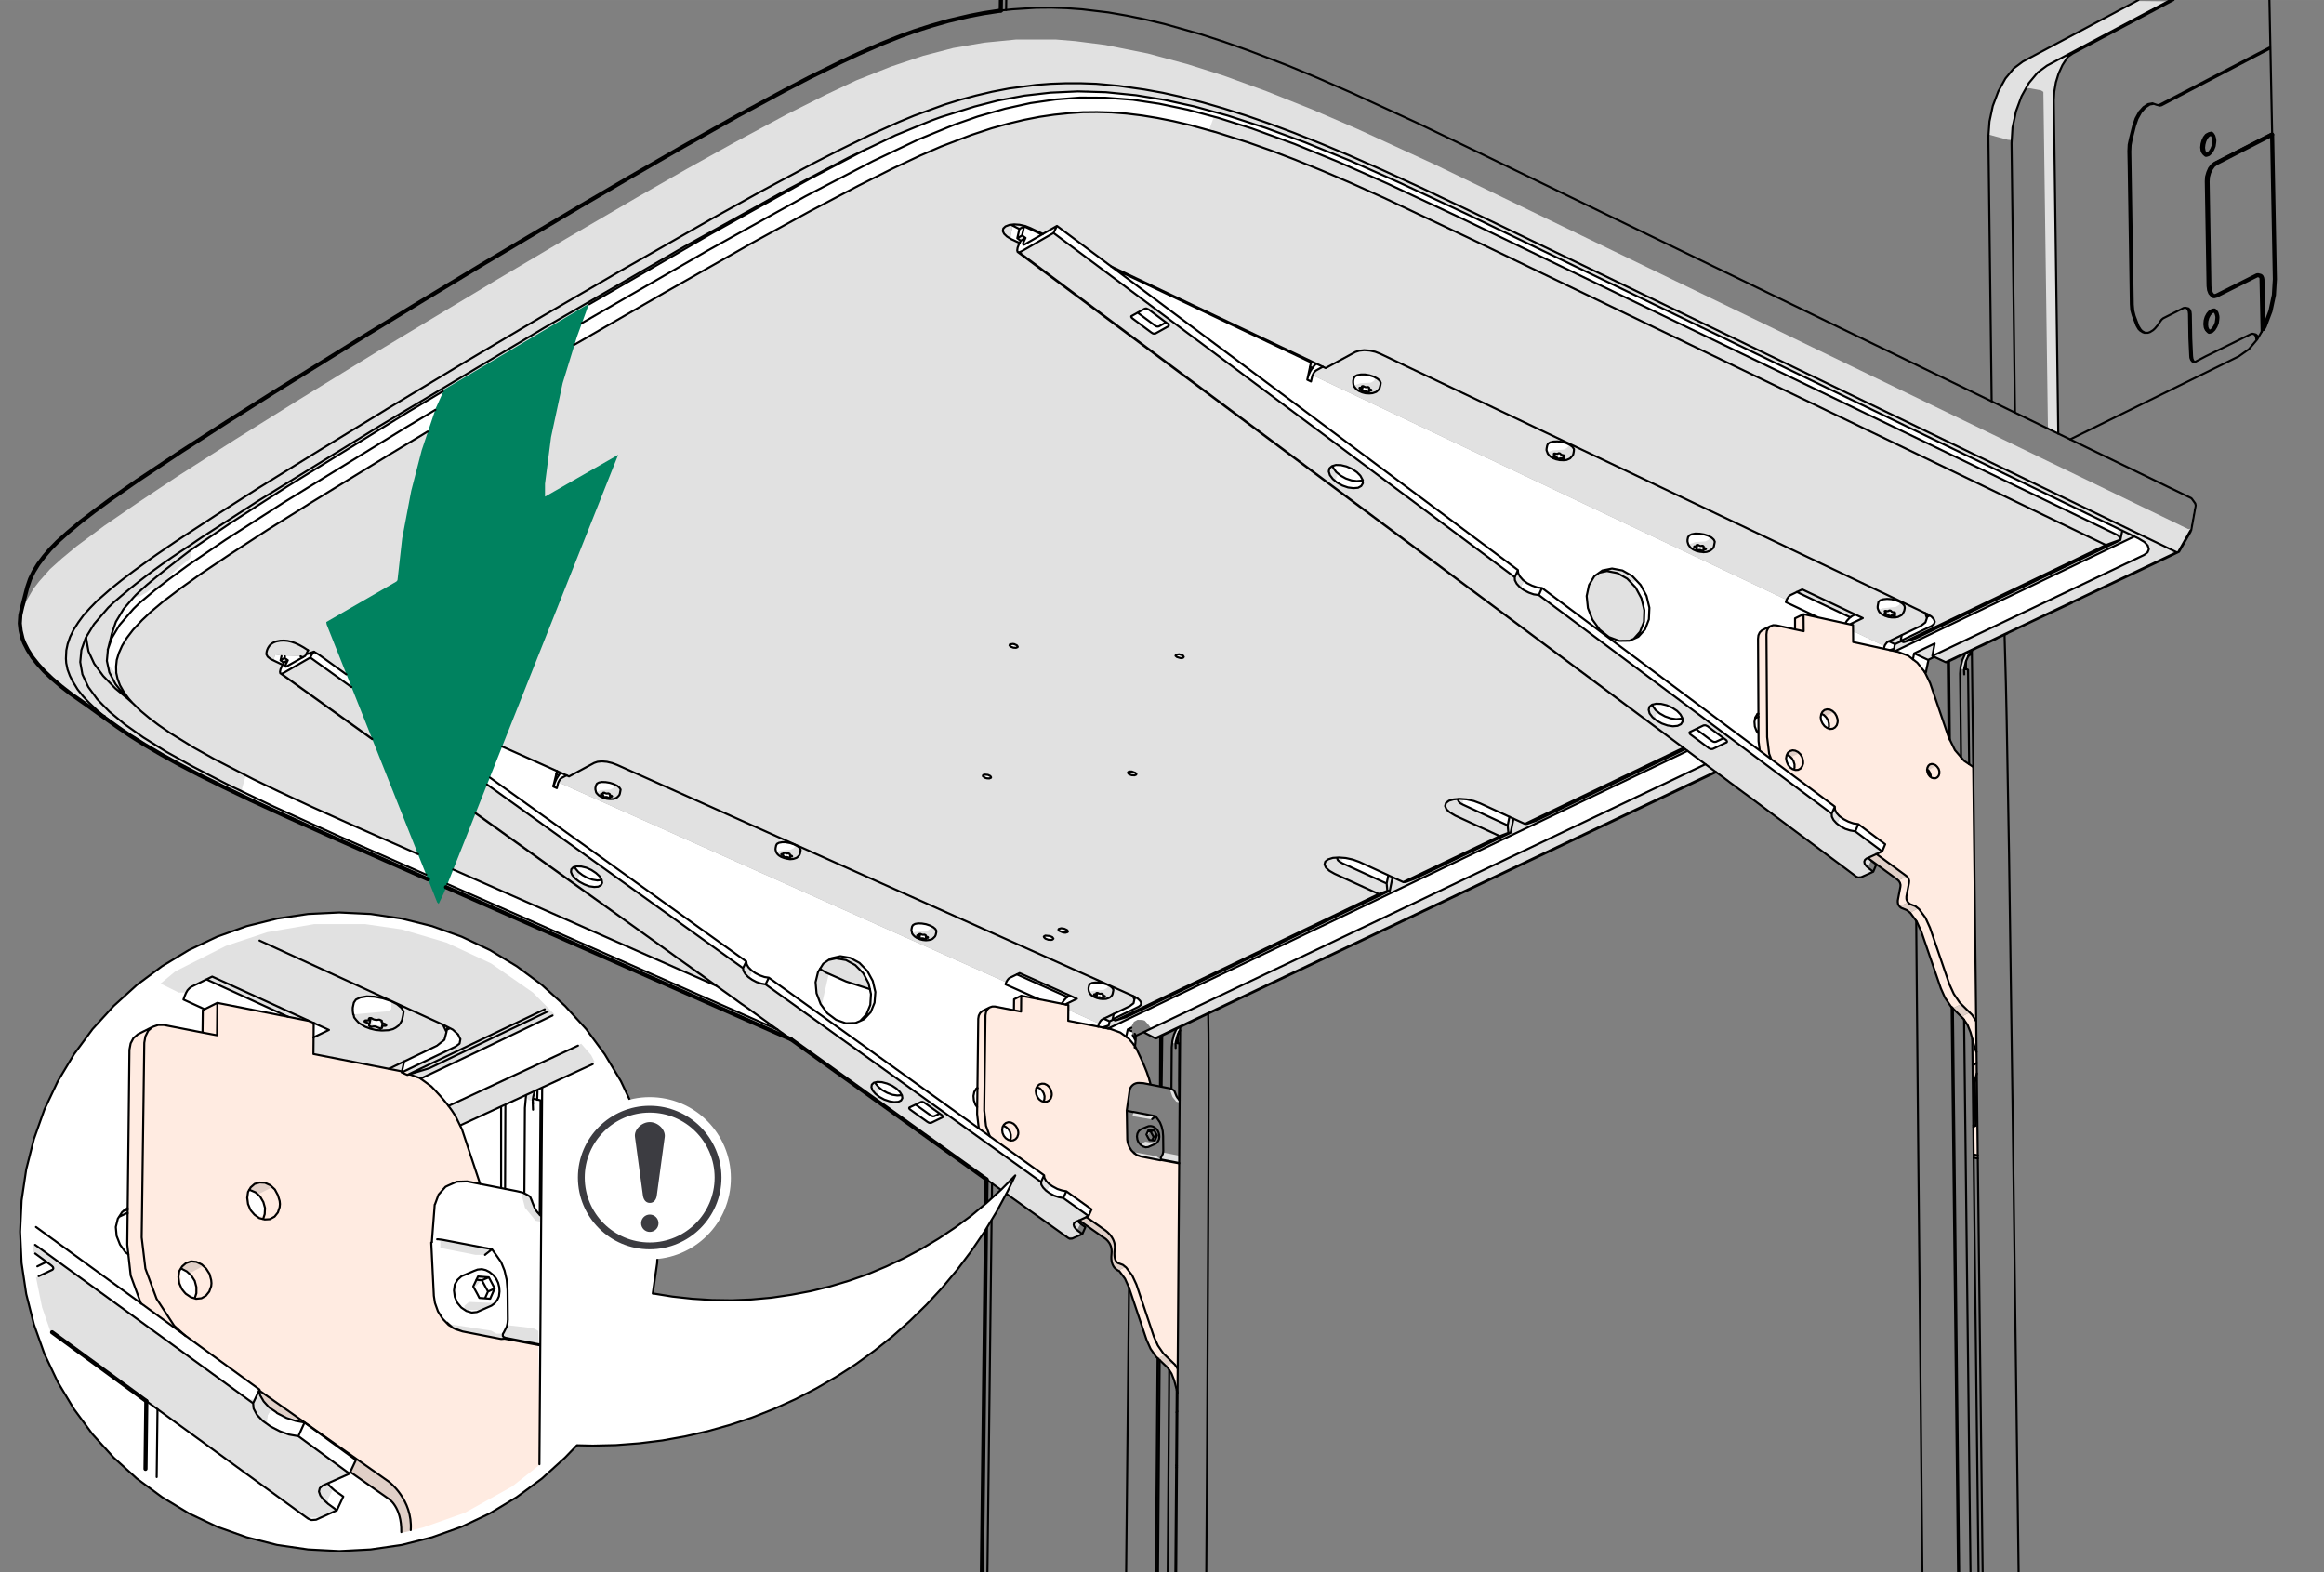 <?xml version="1.0" encoding="UTF-8"?>
<?ezd-metadata name="__in_a_release" value="true"?><?ezd-metadata name="char-count" value="479106"?><?ezd-metadata name="normalized-checksum" value="1b53de9157c05d0da6e1e35891e75ab4"?><?ezd-metadata name="__source-resource-uuid" value="1fd7d580-b645-11ec-a67a-02426bad7360"?><?ezd-metadata name="dita-class" value=""?><?ezd-metadata name="title" value=""?><?ezd-metadata name="__document_owner" value="satu.perala@framery.fi"?><?ezd-metadata name="num-open-comments" value="0"?><?ezd-metadata name="__document_links_last_processed_rev" value="-1"?><?ezd-metadata name="__last_modified_revision" value="-1"?><?ezd-metadata name="__has_broken_links" value="false"?><?ezd-metadata name="dita-domains" value=""?><?ezd-metadata name="checksum" value="8e4a11f1c6794d3542053dab60122178"?><?ezd-metadata name="content-type" value=""?><?ezd-metadata name="word-count" value="3151"?><?ezd-metadata name="__checksum-dirty" value="false"?><?ezd-metadata name="__root-resource-uuid" value="1fd7d580-b645-11ec-a67a-02426bad7360"?><?ezd-metadata name="__last_modified_by" value="satu.perala@framery.fi"?><?ezd-metadata name="status" value="in_progress"?><?ezd-metadata name="uuid" value="0f70f8e0-d2bc-11ed-a5a9-0242e805d5b5"?><?ezd-metadata name="owner" value="satu.perala@framery.fi"?><?ezd-metadata name="created" value="1680594067313"?><?ezd-metadata name="last-modified" value="1712824349869"?><!-- Generator: Adobe Illustrator 28.3.0, SVG Export Plug-In . SVG Version: 6.00 Build 0)  --><svg xmlns="http://www.w3.org/2000/svg" version="1.1" id="Layer_1" x="0px" y="0px" width="170mm" height="115mm" viewBox="0 0 481.89 325.98" enable-background="new 0 0 481.89 325.98" xml:space="preserve">
<rect x="0" y="0" width="481.89" height="325.98" fill="#808080" stroke="none"/>
<g>
	<g>
		<polygon fill-rule="evenodd" clip-rule="evenodd" fill="#E1E1E1" points="222.97,8.53 229.2,9.33 237.99,11.09 246.3,13.33    253.81,15.71 262.6,18.91 272.19,22.74 281.46,26.74 297.45,34.08 453.73,109.7 454.04,109.72 454.24,109.41 455.17,104.22    455.17,105.24 454.21,110.04 451.77,114.32 408.99,134.67 408.85,135.47 408.14,135.89 407.83,136.52 407.23,138.84    406.55,138.64 406.72,137.48 407.37,135.55 407.2,135.55 403.83,137.17 403.4,137.2 401.33,136.18 400.96,136.21 399.89,136.74    399.4,139.15 399.18,139.35 399.09,139.18 399.57,137.23 399.57,136.69 397.11,135.44 397.11,135.27 400.79,133.46 400.99,133.48    400.85,134.99 400.85,135.78 444.57,114.94 445.28,114.37 445.45,114.06 445.42,113.35 444.63,112.22 442.87,111.26    442.33,111.28 393.05,134.9 391.95,134.67 392.68,134.33 392.85,133.85 392.85,133.51 391.89,133 391.35,133 390.76,133.88    390.44,133.82 384.29,130.88 384.24,129.49 383.61,129.32 386.16,128.04 384.86,127.42 384.49,127.39 383.87,127.76    383.27,127.76 372.87,122.77 372.36,122.77 371.05,123.39 370.46,124.27 370.17,124.24 272.33,77.88 272.13,77.71 272.78,76.75    274.14,76.04 273.97,75.79 273.01,75.3 272.13,76.13 271.87,76.15 271.68,76.01 271.7,74.99 231.13,55.68 219.31,46.87    218.94,46.87 216.27,48.4 215.93,48.48 212.42,46.87 212.22,46.87 211.74,47.18 210.97,47.21 210.35,46.87 209.98,46.87    209.55,48.85 209.55,49.42 211.31,50.24 210.97,51.4 210.94,52.05 211.14,52.17 211.96,51.91 218.29,48.28 218.51,48.31    313.44,119.08 314.06,119.48 314.71,118.32 315.03,119.28 315.85,120.21 315.85,120.75 315.48,121.41 315.51,121.97 316.3,122.45    317.89,123.11 319.02,123.25 379.61,168.5 379.84,168.5 380.41,167.31 380.55,167.85 380.89,168.47 381.57,169.26 380.98,170.71    381.37,171.02 382.45,171.67 384.69,172.33 390.19,176.41 389.06,177.03 388.63,177.12 387.52,177.74 387.98,178.37    387.35,179.84 388.4,180.61 385.94,181.77 385.17,181.77 384.55,181.43 355.8,160.02 244.83,212.76 244.66,213.69 244.06,214.88    243.75,216.33 243.27,216.3 243.04,216.16 243.44,214.4 243.75,213.38 243.55,213.38 239.86,215.17 239.44,215.17 238.98,214.97    237.21,214.06 353.56,158.32 350.01,155.68 349.65,155.68 236.18,210.04 229.91,213.15 228.64,212.9 229.83,212.47 230.03,211.99    230.03,211.65 228.89,211.17 228.44,211.37 227.87,212.13 227.62,212.13 221.46,209.36 221.38,208.28 220.98,208.16    223.16,206.97 222.03,206.35 221.49,206.55 221.07,206.55 211.14,202.04 210.6,202.04 209.24,202.75 208.7,203.49 208.28,203.52    115.91,162.26 115.88,161.84 116.5,161.13 117.35,160.65 116.36,160.16 116.19,160.16 115.99,160.5 115.57,160.53 115.37,160.39    115.45,159.71 73.58,141 66.06,135.55 63.28,135.87 62.97,136.06 58.21,135.89 57.05,135.72 56.73,136.86 58.55,137.79    58.21,138.64 58.21,139.58 58.49,139.58 64.08,136.35 64.45,136.35 153.81,200.45 154.1,200.51 154.75,199.32 154.89,199.97    155.88,201.08 155.88,201.45 155.51,202.27 155.49,202.72 156.17,203.17 157.75,203.83 158.75,203.94 213.07,242.95    215.65,244.88 215.88,244.88 216.47,243.86 216.76,244.4 217.75,245.59 217.21,246.53 217.18,246.98 218.17,247.6 220.58,248.4    225.6,252 225.26,252.28 224.84,252.4 223.82,252.93 223.56,253.02 223.96,253.5 223.96,253.87 223.45,254.83 223.45,255.09    224.27,255.6 224.27,255.77 222.63,256.53 221.38,256.53 163.85,215.31 65.72,172.02 51.35,165.44 41.45,160.65 34.59,156.96    29.15,153.76 25.49,151.37 13.95,143.24 12.22,141.79 9.64,139.55 8.36,138.13 6.95,136.52 5.33,133.8 4.85,132.69 4.51,131.41    4.37,130.14 4.37,128.58 4.68,126.65 5.47,124.58 6.95,122.06 8.14,120.53 10.38,118 12.84,115.79 15.99,113.18 21.58,109.04    28.3,104.42 36.74,98.81 48.74,91.15 61.53,83.16 79.76,71.96 102.61,58.24 117.47,49.45 132.01,40.97 142.39,35.04 152.03,29.68    163.17,23.7 171.36,19.59 177.54,16.67 184.75,13.81 191.44,11.57 197.67,9.95 204.08,8.85 210.77,8.19 218.83,8.19   "/>
	</g>
	<g>
		<polygon fill-rule="evenodd" clip-rule="evenodd" fill="#FFFFFF" points="231.13,55.68 271.7,74.99 271.68,76.01 271.87,76.16    272.13,76.13 273.01,75.3 273.97,75.79 274.14,76.04 272.78,76.75 272.13,77.71 272.33,77.88 370.17,124.24 370.46,124.27    371.05,123.39 372.36,122.77 372.87,122.77 383.27,127.76 383.87,127.76 384.49,127.39 384.86,127.42 386.16,128.04    383.61,129.32 374,127.28 372.24,128.1 372.07,130.37 368.87,129.66 367.22,129.66 365.64,130.45 364.9,130.99 364.56,131.95    364.59,147.83 364.08,148.4 364.08,148.71 364.59,148.62 364.73,154.1 364.87,155.4 365.07,155.68 380.38,167.05 380.41,167.31    379.84,168.5 379.61,168.5 319.02,123.25 317.89,123.11 316.3,122.46 315.51,121.97 315.48,121.41 315.85,120.75 315.85,120.22    315.03,119.28 314.72,118.32 314.06,119.48 313.44,119.08 218.51,48.31 218.29,48.28 211.97,51.91 211.14,52.17 210.94,52.06    210.97,51.4 211.31,50.24 209.56,49.42 209.56,48.85 209.98,46.87 210.35,46.87 210.97,47.21 211.74,47.18 212.22,46.87    212.42,46.87 215.93,48.48 216.27,48.4 218.94,46.87 219.31,46.87   "/>
	</g>
	<g>
		<polygon fill-rule="evenodd" clip-rule="evenodd" fill="#FFFFFF" points="73.58,141 115.45,159.71 115.37,160.39 115.57,160.53    115.99,160.5 116.19,160.16 116.36,160.16 117.35,160.65 116.5,161.13 115.88,161.84 115.91,162.26 208.28,203.52 208.7,203.49    209.24,202.75 210.6,202.04 211.14,202.04 221.07,206.55 221.49,206.55 222.03,206.35 223.16,206.97 220.98,208.17 211.79,206.38    210.35,207.06 210.18,209.3 206.35,208.59 205.67,208.59 203.49,209.61 203.01,210.4 202.84,212.64 202.69,225.43 202.69,231.44    202.95,233.91 216.3,243.41 216.47,243.86 215.88,244.88 215.65,244.88 213.07,242.95 158.75,203.94 157.75,203.83 156.17,203.17    155.49,202.72 155.51,202.27 155.88,201.45 155.88,201.08 154.89,199.97 154.75,199.32 154.1,200.51 153.81,200.45 64.45,136.35    64.08,136.35 58.49,139.58 58.21,139.58 58.21,138.64 58.55,137.79 56.73,136.86 57.05,135.72 58.21,135.89 62.97,136.06    63.28,135.87 66.06,135.55   "/>
	</g>
	<g>
		<polygon fill-rule="evenodd" clip-rule="evenodd" fill="#FFEBE1" points="383.61,129.32 384.24,129.49 384.29,130.88    384.32,133.06 391.95,134.68 393.05,134.9 395.72,135.89 397.34,137.14 399.09,139.18 399.18,139.35 400.06,141.17 404.03,152.68    405.33,155.37 407.09,157.44 409.16,158.92 409.81,220.39 409.07,220.84 408.99,216.76 408.93,216.7 408.85,214.83 408.02,212.59    406.78,210.77 408.53,209.87 406.75,208.25 406.55,208.25 405.02,209.02 404.34,208.28 403.23,206.69 402.13,203.97    398.13,192.46 397.34,190.84 396.09,189.23 397.79,188.32 396.85,187.67 395.52,187.16 393.99,187.92 393.65,187.52    393.65,185.97 393.96,184.35 393.99,183.02 393.71,182.51 395.27,181.8 395.27,181.6 394.27,180.81 389.17,177.09 389.06,177.03    390.19,176.41 390.79,175.25 390.79,174.88 385.51,170.88 383.27,170.26 381.57,169.27 380.89,168.47 380.55,167.85    380.41,167.31 380.38,167.05 365.07,155.68 364.87,155.4 364.73,154.1 364.59,148.62 364.59,147.83 364.56,131.95 364.9,130.99    365.64,130.45 367.22,129.66 368.87,129.66 372.07,130.37 372.24,128.1 374,127.28   "/>
	</g>
	<g>
		<polygon fill="#E1E1E1" points="409.02,226.45 409.07,223.73 409.07,220.84 408.99,216.76 408.93,216.7   "/>
	</g>
	<g>
		<polygon fill="#E1E1E1" points="409.13,240.15 409.24,239.89 409.22,239.24 409.3,233.54 409.44,233.37 409.3,233.26    409.16,230.34 409.07,230.28   "/>
	</g>
	<g>
		<polygon fill="#E1E1E1" points="243.83,303.63 243.92,303.63 244,301.87 244,295.01 244,292.6 243.95,288.12   "/>
	</g>
	<g>
		<polygon fill="#FFFFFF" points="282.51,80.98 283.84,81.12 284.35,80.78 284.04,80.58 283.87,80.27 282.71,80.13   "/>
	</g>
	<g>
		<polygon fill-rule="evenodd" clip-rule="evenodd" fill="#FFFFFF" points="353.56,158.32 238.67,213.21 237.99,212.28    237.91,212.22 237.37,211.62 236.89,211.48 235.87,211.45 235.13,211.85 234.51,213.01 234.11,213.24 234.19,213.5 234.51,213.67    234.73,214.12 235.47,215.59 235.44,216.16 235.3,216.56 234.96,216.42 234.34,215.62 233.06,214.52 232.1,213.86 229.91,213.16    236.18,210.04 349.65,155.68 350.01,155.68   "/>
	</g>
	<g>
		<polygon fill-rule="evenodd" clip-rule="evenodd" fill="#E0CFC7" points="380.1,147.38 380.24,147.63 378.51,148.48    377.71,147.94 378.08,147.24 378.4,147.07 379.44,147.07   "/>
	</g>
	<g>
		<polygon fill-rule="evenodd" clip-rule="evenodd" fill="#E0CFC7" points="373.07,156.02 373.04,156.22 371.33,156.96    370.8,156.51 370.54,156.42 370.71,156 371.36,155.54 372.24,155.54   "/>
	</g>
	<g>
		<polygon fill-rule="evenodd" clip-rule="evenodd" fill="#E0CFC7" points="401.33,158.58 401.5,158.8 399.89,159.65 399.63,159.48    399.72,158.95 400.14,158.41 401.02,158.41   "/>
	</g>
	<g>
		<polygon fill-rule="evenodd" clip-rule="evenodd" fill="#E0CFC7" points="394.27,180.8 395.26,181.6 395.26,181.8 393.71,182.51    387.98,178.37 387.52,177.74 388.63,177.12 389.06,177.03 389.17,177.09   "/>
	</g>
	<g>
		<polygon fill-rule="evenodd" clip-rule="evenodd" fill="#E0CFC7" points="396.85,187.67 397.79,188.32 396.09,189.23    395.09,188.46 393.99,187.92 395.52,187.16   "/>
	</g>
	<g>
		<polygon fill-rule="evenodd" clip-rule="evenodd" fill="#E0CFC7" points="408.53,209.87 406.78,210.77 405.02,209.02    406.55,208.25 406.75,208.25   "/>
	</g>
	<g>
		<polygon fill="#E0CFC7" points="409.07,220.84 409.07,223.73 409.47,223.82 409.81,222.77 409.81,220.38   "/>
	</g>
	<g>
		<polygon fill-rule="evenodd" clip-rule="evenodd" fill="#E0CFC7" points="217.27,225.06 217.24,225.26 215.99,225.83    215.03,225.29 215.28,224.95 216.05,224.58 216.27,224.58   "/>
	</g>
	<g>
		<polygon fill-rule="evenodd" clip-rule="evenodd" fill="#E0CFC7" points="209.73,232.72 210.38,233.06 210.38,233.26    208.99,233.82 208.02,233.31 208.53,232.72 209.1,232.58   "/>
	</g>
	<g>
		<polygon fill="#E0CFC7" points="409.24,239.89 409.95,239.98 409.98,239.38 409.21,239.24   "/>
	</g>
	<polygon fill-rule="evenodd" clip-rule="evenodd" fill="#E0CFC7" points="233.06,262.29 232.18,261.92 231.28,261.54 231,259.27   231.06,257.95 231.09,257.84 231.07,257.79 231.09,257.36 231.01,257.65 230.57,256.48 228.75,254.72 225.55,252.37 225.26,252.28   224.84,252.4 223.82,252.93 226.34,254.78 229.51,257.14 230.4,258.46 230.46,259.99 230.41,260.16 230.7,262.37 232.01,263.34   233.37,262.69  "/>
	<g>
		<polygon fill-rule="evenodd" clip-rule="evenodd" fill="#E0CFC7" points="243.12,282.51 241.88,283.16 240.12,281.6    241.48,280.98 241.68,280.98   "/>
	</g>
	<g>
		<rect x="244" y="292.6" fill="#E0CFC7" width="0.09" height="2.41"/>
	</g>
	<g>
		<rect x="243.83" y="303.63" fill="#E0CFC7" width="0.09" height="0.48"/>
	</g>
	<g>
		<polygon fill="#E0CFC7" points="243.83,308.59 243.92,309.19 243.92,308.59   "/>
	</g>
	<g>
		<polygon fill="#FFEBE1" points="409.47,223.82 409.07,223.73 409.02,226.45 409.07,230.28 409.16,230.34 409.3,233.26    409.44,233.37 409.3,233.54 409.21,239.24 409.98,239.38 409.95,226.82 409.81,222.77   "/>
	</g>
	<path fill-rule="evenodd" clip-rule="evenodd" fill="#FFEBE1" d="M236.23,239.61l-0.96-0.51l-0.06-0.2l-0.71-0.59l-0.79-1.79   l-0.08,0.06l0.01-6.26l-0.09,0.04l0.92-5.12l1.13-0.73l1.18,0l1.56,0.14l-0.79-2.66l-2.21-5.05l-0.08-0.01l0.05-0.36l-0.34-0.14   l-0.62-0.79l-1.28-1.11l-0.96-0.65l-2.18-0.71l-1.28-0.26l-7.14-1.36l-0.03-2.18l-0.09-1.08l-0.4-0.11l-9.19-1.79l-1.45,0.68   l-0.17,2.24l-3.83-0.71h-0.68l-2.18,1.02l-0.48,0.79l-0.17,2.24l-0.14,12.79v6.01l0.25,2.47l13.35,9.5l0.17,0.45l0.28,0.54   l0.99,1.19l1.22,0.74l2.27,0.62l5.07,3.66L225.6,252l-0.34,0.28l0.28,0.09l4.77,3.58l0.77,1.77v1.87l0.13,1.76l0.97,0.58l0.88,0.37   l0.31,0.4l-1.36,0.65v0.2l0.74,0.82l1.11,1.93l2.21,6.55l2.24,6.24l1.47,2.21l0.34,0.31l1.36-0.62h0.2l1.45,1.53l-1.25,0.65   l0.77,1.16l0.62,1.3l0.68,2.49l0.06,4.48h0.09l0.31-33.46l0.03-18L236.23,239.61z M231.08,257.35L231.08,257.35L231.08,257.35   L231.08,257.35z"/>
	<g>
		<polygon fill="#FFEBE1" points="244,295.01 244,301.87 244.09,295.01   "/>
	</g>
	<g>
		<rect x="243.83" y="304.11" fill="#FFEBE1" width="0.09" height="4.48"/>
	</g>
	<g>
		<polygon fill="#E1E1E1" points="420.19,12.25 417.89,13.81 416.27,15.54 414.69,18.12 413.3,21.52 412.5,25.35 412.45,27.93    416.33,28.98 416.98,29.03 417.15,28.72 417.29,26.31 418.09,22.8 419.36,19.45 420.1,18.26 420.81,18.29 423.22,18.74    423.7,19.05 424.64,88.43 424.78,88.8 426.74,89.76 425.89,19.56 426.4,16.56 427.3,14.12 428.49,12.11 428.92,11.57 432.58,9.47    449.93,0.28 442.81,0.2   "/>
	</g>
	<g>
		<polygon fill-rule="evenodd" clip-rule="evenodd" fill="#E1E1E1" points="470.68,9.98 455.77,17.78 448.43,21.63 447.77,21.63    470.49,9.78 470.68,9.81   "/>
	</g>
	<g>
		<polygon fill-rule="evenodd" clip-rule="evenodd" fill="#E1E1E1" points="456.59,29.17 457.39,27.87 458.21,27.53 457.24,28.72    456.76,30.14 456.62,30.14   "/>
	</g>
	<g>
		<polygon fill-rule="evenodd" clip-rule="evenodd" fill="#E1E1E1" points="441.42,29.68 442.39,25.66 442.95,24.16 443.69,22.97    444.57,21.94 445.36,21.46 446.07,21.46 444.88,22.12 444,23.14 443.35,24.24 442.5,26.59 441.74,30.17 441.42,30.11   "/>
	</g>
	<g>
		<polygon fill-rule="evenodd" clip-rule="evenodd" fill="#E1E1E1" points="457.56,36.06 457.9,35.1 458.77,33.91 470.8,27.67    471.02,27.7 471.02,27.9 459.34,33.82 458.32,35.04 457.73,37.03 457.58,37   "/>
	</g>
	<g>
		<polygon fill="#E1E1E1" points="211.74,48.77 210.94,49.28 211.48,49.76 211.74,49.76 212.45,49.33 212.45,49.11 211.94,48.77    "/>
	</g>
	<g>
		<polygon fill-rule="evenodd" clip-rule="evenodd" fill="#E1E1E1" points="457.24,65.95 457.81,64.76 458.32,64.28 458.86,64.28    458.66,64.45 457.9,65.3 457.41,66.74 457.27,66.71   "/>
	</g>
	<g>
		<polygon fill-rule="evenodd" clip-rule="evenodd" fill="#E1E1E1" points="336.29,118.15 338.36,119.28 339.33,120.3    338.45,120.84 339.01,121.49 340.12,123.42 340.91,126.14 340.91,128.1 340.77,129.06 340.12,130.82 338.93,132.21 337.99,132.69    335.47,132.69 333.4,131.9 331.64,130.45 330.05,128.07 329.23,125.83 329.03,123.28 329.57,121.07 330.76,119.25 332.38,118.15    334.51,117.83   "/>
	</g>
	<g>
		<polygon fill="#E1E1E1" points="58.32,136.83 58.69,137.2 59.12,137.17 59.51,136.89 59.51,136.72 58.95,136.38   "/>
	</g>
	<g>
		<polygon fill="#E1E1E1" points="364.08,148.4 364.08,148.71 364.59,148.62 364.59,147.83   "/>
	</g>
	<g>
		<polygon fill-rule="evenodd" clip-rule="evenodd" fill="#E1E1E1" points="176.33,198.53 178.08,199.49 179.05,200.43    178.34,200.91 178.88,201.56 179.98,203.66 180.35,204.96 175.67,203.49 172.02,201.9 171.82,202.07 170.4,208.34 170.26,208.31    169.44,206.21 169.29,205.25 169.27,202.89 169.58,201.45 170.88,199.55 172.1,198.7 174.03,198.21   "/>
	</g>
	<g>
		<polygon fill="#E1E1E1" points="234.11,213.24 234.19,213.5 234.5,213.67 234.5,213.01   "/>
	</g>
	<g>
		<polygon fill-rule="evenodd" clip-rule="evenodd" fill="#E1E1E1" points="244.09,227.47 244.23,227.5 244.4,224.1 244.54,228.64    243.89,228.41 243.12,227.45 242.56,225.86 243.29,225.86   "/>
	</g>
	<g>
		<polygon fill-rule="evenodd" clip-rule="evenodd" fill="#E1E1E1" points="239.3,231.27 239.47,231.44 238.73,232.09 235.1,231.47    234.85,231.36 235.04,230.45   "/>
	</g>
	<g>
		<polygon fill-rule="evenodd" clip-rule="evenodd" fill="#E1E1E1" points="238.28,234.48 238.45,234.65 237.96,235.36    237.79,235.36 237.82,234.85 238.25,234.16 239.3,234.16   "/>
	</g>
	<g>
		<polygon fill-rule="evenodd" clip-rule="evenodd" fill="#E1E1E1" points="238.47,236.89 239.61,236.77 239.95,236.57    239.86,236.86 237.96,237.71 237.37,237.71 236.66,237.4 236.72,237.11 237.48,236.72   "/>
	</g>
	<g>
		<polygon fill-rule="evenodd" clip-rule="evenodd" fill="#E1E1E1" points="244.4,239.61 244.43,241.14 236.23,239.61 235.27,239.1    235.21,238.9 239.78,239.75 240.26,240.09 240.71,240.15 241.2,238.96   "/>
	</g>
	<g>
		<polygon fill-rule="evenodd" clip-rule="evenodd" fill="#FFFFFF" points="237.99,63.96 242.33,67.17 242.33,67.54 239.72,68.93    238.81,68.93 234.96,66.03 234.93,65.64 235.21,65.1 237.62,63.82   "/>
	</g>
	<g>
		<polygon fill-rule="evenodd" clip-rule="evenodd" fill="#FFFFFF" points="284.04,77.71 285.14,78.2 284.97,78.91 284.29,79.33    282.05,79.47 281.09,79.81 280.66,79.81 280.66,78.57 281,77.94 282.05,77.57   "/>
	</g>
	<g>
		<rect x="282.05" y="80.27" fill="#FFFFFF" width="0.23" height="0.23"/>
	</g>
	<g>
		<polygon fill-rule="evenodd" clip-rule="evenodd" fill="#FFFFFF" points="324.78,91.78 325.29,92.09 325.26,92.49 324.87,92.88    324.24,93.22 322,93.37 321.41,93.59 320.9,93.76 320.75,93.56 320.78,92.46 321.09,91.83 321.35,91.61 322,91.47 323.5,91.47    "/>
	</g>
	<g>
		<polygon fill="#FFFFFF" points="323.31,94.02 323.16,94.22 323.11,94.87 324.3,94.81 324.27,94.33 323.67,94.16 323.48,93.99    "/>
	</g>
	<g>
		<polygon fill="#FFFFFF" points="322.51,94.02 322.34,94.22 322.31,94.56 322.82,94.5 322.85,94.02   "/>
	</g>
	<g>
		<polygon fill-rule="evenodd" clip-rule="evenodd" fill="#FFFFFF" points="279.56,96.74 281.17,97.68 281.97,98.47 282.59,99.43    282.59,100.14 282.19,100.71 281.26,101.05 280.18,101.05 278.91,100.74 276.98,99.77 276.98,99.35 277.46,98.16 276.52,97.05    276.5,96.46 278.42,96.43   "/>
	</g>
	<g>
		<polygon fill-rule="evenodd" clip-rule="evenodd" fill="#FFFFFF" points="354.49,111.11 354.52,111.48 354.27,111.91    353.64,112.25 351.57,112.39 350.61,112.73 350.01,112.73 350.01,111.48 350.35,110.86 350.75,110.63 353.22,110.63   "/>
	</g>
	<g>
		<polygon fill-rule="evenodd" clip-rule="evenodd" fill="#FFFFFF" points="444.63,112.22 445.42,113.35 445.45,114.06    445.28,114.37 444.57,114.94 400.85,135.78 400.85,134.99 400.99,133.48 400.79,133.46 397.11,135.27 397.11,135.44    399.58,136.69 399.58,137.23 399.09,139.18 397.34,137.14 395.72,135.89 393.05,134.9 442.33,111.28 442.87,111.26   "/>
	</g>
	<g>
		<polygon fill="#FFFFFF" points="352.06,113.04 351.86,113.89 352.74,114.01 353.13,114.01 353.7,113.69 353.39,113.5    353.19,113.18 353.02,113.18 352.88,113.55 352.74,113.21 352.42,113.01   "/>
	</g>
	<g>
		<rect x="351.4" y="113.18" fill="#FFFFFF" width="0.23" height="0.23"/>
	</g>
	<polygon fill-rule="evenodd" clip-rule="evenodd" fill="#FFFFFF" points="37.37,121.97 43.15,117.83 52.42,111.77 62.01,105.7   70.8,100.26 85.48,91.3 103.71,80.44 124.07,68.5 143.35,57.41 157.47,49.48 169.55,42.87 179.93,37.45 189.68,32.66 197.08,29.52   203.74,27.05 209.19,25.46 216.05,24.01 221.01,23.39 223.08,23.22 230.96,23.22 235.92,23.7 242.47,24.84 249.02,26.42   250.78,26.79 251.72,24.18 252.06,24.18 258.78,26.25 267.56,29.46 275.56,32.66 286.59,37.45 304,45.59 438.73,110.66   439.01,110.69 439.18,110.21 439.18,109.53 308.96,46.56 288.83,37.14 278.59,32.66 268.98,28.83 260.53,25.8 252.85,23.39   246.16,21.63 239.92,20.36 233.37,19.39 230.17,19.08 226.65,18.91 221.66,18.91 217.98,19.08 212.39,19.71 207.26,20.67   202.16,21.95 194.64,24.36 185.85,27.87 181.12,30.14 169.24,36.32 149.56,47.21 121.49,63.4 87.72,83.47 61.89,99.35   48.74,107.77 39.67,113.89 39.69,115.17 39.3,115.91 36.49,118.2 35.47,119.08 34.87,119.96 34.65,120.02 34.59,120.27   33.91,121.05 33.88,121.01 33.24,121.72 32.61,122.31 32.01,122.31 31.7,121.97 31.47,121.97 30.51,122.77 29.09,123.59   27.64,123.9 25.63,126.2 24.3,128.38 23.22,131.13 22.43,134.34 22.26,136.09 22.26,137.17 22.43,137.96 23.39,138.9 24.04,139.75   24.19,139.78 24.19,137.23 24.78,134.93 26.37,132.07 28.1,129.97 30.25,127.64 34.51,124.07 35.7,123.27  "/>
	<g>
		<polygon fill-rule="evenodd" clip-rule="evenodd" fill="#FFFFFF" points="392.54,124.21 393.96,124.69 393.82,125.4    393.14,125.83 390.25,126.14 389.94,126.31 389.45,126.37 389.51,124.75 390.22,124.21 391.41,124.04   "/>
	</g>
	<g>
		<polygon fill-rule="evenodd" clip-rule="evenodd" fill="#FFFFFF" points="392.83,126.93 392.85,127.42 391.89,127.64    391.83,126.59   "/>
	</g>
	<g>
		<polygon fill="#FFFFFF" points="390.87,127.1 391.44,127.3 391.58,126.65 391.07,126.62   "/>
	</g>
	<g>
		<polygon fill-rule="evenodd" clip-rule="evenodd" fill="#FFFFFF" points="400.99,128.38 401.16,128.92 400.71,129.57    394.78,132.43 394.24,132.61 394.27,131.75 395.04,131.24 398.61,129.4 399.26,128.92 399.69,127.76 400.2,127.56   "/>
	</g>
	<g>
		<polygon fill-rule="evenodd" clip-rule="evenodd" fill="#FFFFFF" points="390.45,133.82 390.76,133.88 391.35,133 391.89,133    392.86,133.51 392.86,133.85 392.69,134.33 391.95,134.68 384.32,133.06 384.29,130.88   "/>
	</g>
	<g>
		<polygon fill="#FFFFFF" points="209.84,133.48 209.67,133.97 210.01,134.14 210.94,134.14 211.03,133.8 210.52,133.48   "/>
	</g>
	<g>
		<polygon fill="#FFFFFF" points="244.17,135.55 244.23,136.21 245.36,136.26 245.36,135.89 244.71,135.55   "/>
	</g>
	<g>
		<polygon fill-rule="evenodd" clip-rule="evenodd" fill="#FFFFFF" points="345.08,145.96 346.67,146.58 348.11,147.69    348.74,148.65 348.71,149.82 347.94,150.33 346.67,150.44 345.22,150.13 343.32,149.16 343.29,148.4 343.63,147.77 343.66,147.38    342.84,146.58 342.64,146.27 342.61,145.96 343.27,145.79 344.43,145.79   "/>
	</g>
	<g>
		<polygon fill-rule="evenodd" clip-rule="evenodd" fill="#FFFFFF" points="378.51,148.48 379.1,149.47 379.1,150.81 378.62,150.75    377.83,149.79 377.66,149.47 377.63,148.03 377.71,147.94   "/>
	</g>
	<g>
		<polygon fill-rule="evenodd" clip-rule="evenodd" fill="#FFFFFF" points="354.01,150.44 358.04,153.47 357.98,153.79    355.4,155.06 354.35,155.06 350.67,152.34 350.64,151.74 350.92,151.38 353.33,150.27   "/>
	</g>
	<g>
		<polygon fill-rule="evenodd" clip-rule="evenodd" fill="#FFFFFF" points="86.84,153.3 86.84,153.53 84.86,154.75 83.78,154.75    80.04,152.03 80.52,151.23 81.97,150.41 82.85,150.41   "/>
	</g>
	<g>
		<polygon fill-rule="evenodd" clip-rule="evenodd" fill="#FFFFFF" points="371.34,156.96 371.62,157.27 372.07,158.26    372.07,159.12 371.93,159.43 371.28,159.06 370.63,158.26 370.46,157.78 370.46,156.54 370.54,156.42 370.8,156.51   "/>
	</g>
	<g>
		<polygon fill="#FFFFFF" points="399.72,160.19 400.06,160.85 400.2,160.87 400.2,160.16 399.89,159.65 399.63,159.48   "/>
	</g>
	<g>
		<polygon fill="#FFFFFF" points="234.31,160.05 234.31,160.51 235.58,160.51 235.61,160.34 235.27,160.02 234.45,159.85   "/>
	</g>
	<g>
		<polygon fill="#FFFFFF" points="204.28,160.53 204.22,161.18 205.42,161.18 205.27,160.79 204.59,160.48   "/>
	</g>
	<g>
		<polygon fill-rule="evenodd" clip-rule="evenodd" fill="#FFFFFF" points="53.27,161.78 60.31,165.13 72.61,170.71 148.51,204.28    160.5,212.93 160.19,212.93 68.93,172.64 54.86,166.26 50.21,164.02 50.21,163.42 50.98,160.67   "/>
	</g>
	<g>
		<polygon fill-rule="evenodd" clip-rule="evenodd" fill="#FFFFFF" points="126.62,162.26 127.42,162.57 127.42,163.11    127.19,163.37 126.57,163.71 124.5,163.85 123.76,164.22 123.56,164.05 123.56,162.77 123.7,162.43 124.47,162.09 125.8,162.09    "/>
	</g>
	<g>
		<polygon fill="#FFFFFF" points="125.32,164.7 125.32,165.13 125.83,165.15 126.14,165.01 126.45,165.21 126.79,164.96    126.14,164.5 125.49,164.33   "/>
	</g>
	<g>
		<polygon fill="#FFFFFF" points="124.81,164.64 125.01,164.7 125.04,164.5   "/>
	</g>
	<g>
		<polygon fill-rule="evenodd" clip-rule="evenodd" fill="#FFFFFF" points="305.61,165.92 306.86,166.4 312.96,169.27    312.62,170.94 312.3,170.91 303.37,166.74 303.35,165.98 303.46,165.61 304.17,165.61   "/>
	</g>
	<g>
		<polygon fill-rule="evenodd" clip-rule="evenodd" fill="#FFFFFF" points="383.27,170.26 385.51,170.88 390.78,174.88    390.78,175.25 390.19,176.41 384.69,172.33 382.45,171.68 381.37,171.02 380.97,170.71 381.57,169.27   "/>
	</g>
	<g>
		<polygon fill-rule="evenodd" clip-rule="evenodd" fill="#FFFFFF" points="164.02,174.71 164.81,175.05 164.81,175.59    164.59,175.84 163.96,176.16 161.87,176.33 161.41,176.5 160.93,176.52 160.82,175.9 160.96,175.08 161.72,174.54 163.2,174.57    "/>
	</g>
	<g>
		<polygon fill="#FFFFFF" points="162.66,177.49 163.2,177.6 163.82,177.6 164.19,177.43 163.68,176.98 162.74,176.84   "/>
	</g>
	<g>
		<polygon fill-rule="evenodd" clip-rule="evenodd" fill="#FFFFFF" points="279.56,177.91 281.32,178.4 287.86,181.4 287.52,182.93    287.04,182.88 278.25,178.88 278.25,178.45 278.42,177.8   "/>
	</g>
	<g>
		<polygon fill-rule="evenodd" clip-rule="evenodd" fill="#FFFFFF" points="121.04,179.67 121.97,179.98 123.59,180.95    124.7,182.22 124.7,183.24 124.18,183.67 122.29,183.67 120.87,183.19 119.68,182.39 120.24,181.31 120.24,180.95 119.22,179.84    119.22,179.67 119.53,179.5   "/>
	</g>
	<g>
		<polygon fill-rule="evenodd" clip-rule="evenodd" fill="#FFFFFF" points="193.08,191.98 192.94,192.51 192.4,192.94    189.68,193.25 189.28,193.48 189.08,193.28 189.08,192.03 189.57,191.55 191.81,191.49   "/>
	</g>
	<g>
		<polygon fill="#FFFFFF" points="220.05,192.46 219.93,193.11 220.58,193.28 221.01,193.28 221.38,193.14 221.41,192.94    220.75,192.46   "/>
	</g>
	<g>
		<polygon fill="#FFFFFF" points="190.96,193.73 190.84,193.93 190.79,194.41 191.49,194.39 191.66,194.22 191.78,194.58    191.95,194.61 192.29,194.22 191.66,193.73   "/>
	</g>
	<g>
		<polygon fill="#FFFFFF" points="217.04,193.9 216.84,194.58 217.21,194.7 218.32,194.7 218.37,194.39 217.38,193.88   "/>
	</g>
	<g>
		<polygon fill-rule="evenodd" clip-rule="evenodd" fill="#FFFFFF" points="228.89,203.8 229.69,204.14 229.71,204.65 229.46,204.9    228.83,205.25 226.65,205.44 225.8,205.64 225.83,204.17 226.59,203.63 228.1,203.66   "/>
	</g>
	<g>
		<polygon fill="#FFFFFF" points="227.56,206.58 228.27,206.69 228.66,206.69 228.86,206.38 228.55,206.07 227.62,205.93   "/>
	</g>
	<g>
		<polygon fill-rule="evenodd" clip-rule="evenodd" fill="#FFFFFF" points="236.57,207.63 236.57,208.17 236.26,208.51    230.79,211.23 230.79,210.72 230.96,210.09 234.5,208.36 235.13,207.54 235.27,206.89 235.75,206.83   "/>
	</g>
	<g>
		<polygon fill-rule="evenodd" clip-rule="evenodd" fill="#FFFFFF" points="227.62,212.13 227.87,212.13 228.44,211.37    228.89,211.17 230.03,211.65 230.03,211.99 229.83,212.47 228.64,212.9 221.49,211.54 221.46,209.36   "/>
	</g>
	<g>
		<polygon fill-rule="evenodd" clip-rule="evenodd" fill="#FFFFFF" points="184.77,224.89 185.94,225.69 187.01,226.96    186.99,227.79 186.5,228.27 184.46,228.27 182.53,227.45 182.05,227.13 182.05,226.71 182.53,225.69 181.57,224.58 181.57,224.3    182.87,224.27   "/>
	</g>
	<g>
		<polygon fill-rule="evenodd" clip-rule="evenodd" fill="#FFFFFF" points="215.99,225.83 216.59,227.13 216.59,227.67    216.42,228.15 215.79,228.1 214.97,227.16 214.77,225.86 215.03,225.29   "/>
	</g>
	<g>
		<polygon fill-rule="evenodd" clip-rule="evenodd" fill="#FFFFFF" points="195.52,231.3 195.49,231.5 193.37,232.58 192.32,232.55    188.77,230 188.74,229.74 189.2,229.2 190.96,228.41 191.49,228.41   "/>
	</g>
	<g>
		<polygon fill-rule="evenodd" clip-rule="evenodd" fill="#FFFFFF" points="208.99,233.82 209.55,234.96 209.55,236.01    209.41,236.29 208.76,236.06 208.11,235.3 207.94,234.99 207.94,233.4 208.02,233.31   "/>
	</g>
	<g>
		<polygon fill-rule="evenodd" clip-rule="evenodd" fill="#FFFFFF" points="218.97,246.33 221.24,246.95 226.31,250.61 225.6,252    220.58,248.4 218.17,247.6 217.18,246.98 217.21,246.53 217.75,245.59   "/>
	</g>
	<g>
		<polygon fill-rule="evenodd" clip-rule="evenodd" fill="#00825F" points="119.62,69.86 116.67,79.44 114.26,90.64 113.01,100.31    113.01,102.98 128.18,94.3 92,185.26 90.96,187.41 90.64,187.07 67.74,129.51 67.65,128.98 82.19,120.58 82.42,120.3    83.39,111.65 85.26,101.81 87.44,93.36 90.39,84.58 92.12,80.75 121.78,63.17 122.06,63.17   "/>
	</g>
	<g>
		<g>
			<g>

					<path fill="none" stroke="#000000" stroke-width="0.425" stroke-linecap="round" stroke-linejoin="round" stroke-miterlimit="10" d="      M234.9,214.69l-0.03-0.06l0.59,1.16 M235.27,217.21l0.06-0.37L235.27,217.21 M235.33,216.93l0.11-0.71l-0.03,0.11l0.06-0.65      v0.11l0.03-0.57v0.11l-0.03-0.48v0.2l-0.06-0.43 M235.13,215.14l-0.08-0.2L235.13,215.14 M235.41,214.63l-0.06-0.2      L235.41,214.63l-0.11-0.26l0.09,0.17l-0.11-0.2l0.09,0.14 M235.38,214.54v-0.03 M235.38,214.52h-0.03v-0.03 M240.94,219.88      l-0.07,5.33"/>
			</g>
		</g>
	</g>
	<g>

			<path fill="none" stroke="#000000" stroke-width="0.425" stroke-linecap="round" stroke-linejoin="round" stroke-miterlimit="10" d="    M283.16,81.54l-0.65-0.17l-0.08-0.03l-0.65-0.28l-0.51-0.34l-0.17-0.2l-0.34-0.43l-0.11-0.31l-0.06-0.43v-0.37l0.11-0.54l0.26-0.4    l0.48-0.25l0.74-0.14h0.88l0.94,0.17l0.85,0.28l0.74,0.4l0.51,0.42l0.2,0.45l-0.06,0.43l-0.14,0.54l-0.11,0.34l-0.26,0.25    l-0.34,0.31l-0.28,0.11l-0.51,0.17l-0.65,0.06L283.16,81.54h0.14 M283.84,81.12l0.03,0.08v0.06l-0.06,0.03h-0.06h-0.08h-0.09    l-0.06-0.03l-0.2-0.11l-0.11-0.03l-0.14-0.03h-0.14l-0.17,0.03h-0.08h-0.08l-0.06-0.03l-0.09-0.06L282.42,81l-0.03-0.03l0.03-0.11    l-0.03-0.06l-0.06-0.08l-0.11-0.06l-0.2-0.06l-0.06-0.06l-0.06-0.03v-0.03v-0.06l0.06-0.03h0.06h0.2l0.11-0.03l0.06-0.06    l0.03-0.06l-0.03-0.11l0.03-0.03l0.06-0.03h0.06h0.08h0.06l0.08,0.03l0.17,0.09l0.14,0.06l0.14,0.03h0.14l0.17-0.03h0.09h0.08    l0.06,0.03l0.06,0.03l0.06,0.06l0.03,0.03l-0.03,0.11v0.06l0.06,0.03l0.03,0.03l0.11,0.09l0.2,0.06l0.06,0.03l0.03,0.06l0.03,0.03    l-0.03,0.06h-0.03l-0.06,0.03h-0.2L283.95,81l-0.08,0.06L283.84,81.12l0.11-0.48 M282.42,80.86l0.17-0.77 M282.42,80.27l0.06-0.17     M283.87,80.52v-0.11 M350.01,112.67l0.11,0.31l0.31,0.43l0.17,0.2l0.51,0.34l0.62,0.28l0.11,0.03l0.23,0.06l0.4,0.09l0.62,0.06    l0.11,0.03l0.68-0.06l0.51-0.17l0.28-0.14l0.34-0.28l0.26-0.25l0.11-0.31l0.08-0.4l0.11-0.57l-0.2-0.42l-0.26-0.25l-0.23-0.2    l-0.68-0.37l-0.88-0.28l-0.91-0.14l-0.88-0.03l-0.74,0.14l-0.51,0.25l-0.26,0.37l-0.11,0.54v0.37L350.01,112.67 M351.94,113.01    l-0.14,0.74l-0.03-0.06l-0.09-0.06l-0.08-0.06l-0.2-0.08l-0.06-0.03l-0.06-0.06v-0.03l0.03-0.03l0.03-0.03l0.06-0.03h0.2    l0.11-0.03l0.08-0.03l0.03-0.06l-0.03-0.11l0.03-0.03l0.03-0.03h0.06H352h0.08l0.09,0.03l0.17,0.09l0.11,0.06l0.14,0.03h0.14    l0.17-0.03h0.08h0.08l0.06,0.03l0.08,0.03l0.03,0.06l0.03,0.03l-0.06,0.11l0.03-0.14 M353.22,113.44l0.03,0.06l0.06,0.06    l0.11,0.06l0.2,0.09l0.06,0.03l0.03,0.03l0.03,0.06l-0.03,0.03l-0.03,0.03h-0.06h-0.2l-0.11,0.03l-0.08,0.06l-0.03,0.06l0.03,0.09    l-0.03,0.06h-0.03l-0.08,0.03h-0.06l-0.08-0.03h-0.08l-0.17-0.11l-0.11-0.03l-0.14-0.03h-0.14l-0.17,0.03h-0.08l-0.09-0.03h-0.08    l-0.06-0.06l-0.03-0.03l-0.03-0.03l0.06-0.11 M351.83,113.18l0.03-0.14 M353.28,113.52l-0.08,0.48 M189.14,193.59l0.03,0.03    l0.17,0.23l0.31,0.31l0.45,0.31l0.17,0.06l0.51,0.23l0.57,0.14l0.57,0.06h0.14l0.6-0.06l0.45-0.11l0.26-0.14l0.28-0.26l0.23-0.23    l0.14-0.31l0.11-0.51l0.03-0.34l-0.23-0.4l-0.45-0.37l-0.68-0.34l-0.79-0.26l-0.85-0.14l-0.77-0.03l-0.65,0.11l-0.42,0.23    l-0.2,0.31l-0.11,0.51l-0.03,0.34l0.11,0.34L189.14,193.59 M190.36,194.1l-0.06-0.03l-0.06-0.03l-0.06-0.03v-0.03v-0.03l0.03-0.03    h0.06h0.2l0.09-0.03l0.06-0.03l0.03-0.06l-0.03-0.08v-0.03l0.06-0.03h0.03h0.03h0.06h0.08l0.06,0.03l0.17,0.08l0.11,0.03    l0.14,0.03h0.11l0.14-0.03h0.08l0.06,0.03l0.09,0.03l0.06,0.03l0.03,0.03l0.03,0.03l-0.03,0.09l0.03,0.06l0.09,0.06l0.08,0.06    l0.2,0.06l0.06,0.03l0.03,0.06v0.03v0.03l-0.03,0.03h-0.06h-0.17l-0.11,0.03l-0.06,0.03l-0.03,0.06l0.03,0.09v0.03h-0.03    l-0.06,0.03h-0.08l-0.06-0.03h-0.08l-0.17-0.08l-0.11-0.06h-0.11h-0.11h-0.17h-0.06h-0.09l-0.08-0.03l-0.06-0.03l-0.03-0.03    l-0.03-0.03l0.03-0.09l-0.03-0.06l-0.06-0.06l-0.11-0.06L190.36,194.1 M190.67,194.33l0.14-0.65 M190.64,193.82l0.03-0.14     M191.95,194.56l0.09-0.4 M191.92,194.05l0.03-0.09 M320.75,93.56l-0.08-0.25l0.03-0.34l0.11-0.57l0.17-0.4l0.45-0.28l0.68-0.17    l0.85-0.03l0.91,0.11l0.91,0.25l0.74,0.37l0.57,0.43l0.28,0.45l-0.03,0.43l-0.11,0.57l-0.11,0.31l-0.26,0.25l-0.28,0.34    l-0.28,0.14l-0.48,0.2l-0.62,0.06l-0.74-0.03h-0.06l-0.62-0.14h-0.06l-0.68-0.25l-0.57-0.34l-0.34-0.37l-0.2-0.25l-0.11-0.31    L320.75,93.56 M322.31,94.7l-0.06-0.03l-0.06-0.03l-0.06-0.03v-0.03v-0.06l0.03-0.03l0.14-0.06l0.06-0.03v-0.09l-0.03-0.06    l-0.11-0.11l-0.03-0.03V94.1l0.03-0.03l0.06-0.03h0.08h0.08l0.2,0.06h0.14h0.14l0.09-0.03l0.11-0.06l0.06-0.03h0.09h0.06    l0.09,0.03l0.08,0.03l0.03,0.03l0.08,0.11l0.09,0.08l0.11,0.03l0.14,0.06l0.2,0.03l0.08,0.03l0.09,0.03l0.03,0.03l0.03,0.06v0.03    l-0.03,0.03l-0.14,0.06l-0.06,0.06l-0.03,0.06l0.06,0.06l0.11,0.11l0.03,0.03l-0.03,0.06l-0.03,0.03h-0.06h-0.06h-0.09l-0.23-0.06    h-0.14h-0.11l-0.11,0.03l-0.08,0.09h-0.06h-0.08h-0.08l-0.09-0.03l-0.06-0.03l-0.06-0.03l-0.06-0.11l-0.08-0.06l-0.11-0.06    l-0.14-0.06l-0.23-0.03H322.31 M322.37,94.41l0.06-0.37 M324.16,94.7l0.06-0.31 M77.18,153.27l-19.05-13.67l0.23,0.11l0.37-0.14    l5.61-3.23l8.53,6.12 M58.35,139.72l18.8,13.47 M58.12,139.61l-0.06-0.31l0.11-0.54l0.31-0.68l0.34-0.68l-0.65-0.48l0.2-0.88     M58.18,136.91l0.82-0.48l0.68,0.48l-0.85,0.48 M59.68,136.91l-0.48,0.96l-0.03,0.26v0.08l0.09,0.03l0.17-0.06l3.86-2.18l0.6-1.17     M59.09,136.09L59,136.43 M64.33,136.35l0.28-0.54l0.48-0.69l0.88,0.52 M65.98,135.64l5.84,4.2 M98.64,168.61l17.66,12.65    l0.68,0.48v0.06l-18.37-13.16 M100.99,162.66l53.08,38.08l0.68-1.39l0.08,0.57l0.37,0.65l0.62,0.62l0.79,0.57l0.94,0.48l0.96,0.34    l0.91,0.14l-0.68,1.39l57.13,40.97l0.62-1.39l0.09,0.57l0.34,0.6l0.6,0.62l0.68,0.48l1.05,0.57l0.96,0.31l0.91,0.17l-0.65,1.39    l-0.91-0.17l-0.96-0.31l-0.91-0.48l-0.79-0.57l-0.6-0.62l-0.37-0.6l-0.06-0.57 M154.75,199.35l-53.16-38.13 M115.51,159.85    l-0.79,3.23l0.74,0.34l0.28-1.11l0.17-0.34l0.17-0.31l0.2-0.23l0.2-0.14l1.02-0.54 M114.77,163.11l0.28-0.85l0.37-0.82l0.45-0.71    l0.4-0.54 M134.93,194.64l0.54,0.37l-18.49-13.21l0.51,0.31l-0.51-0.37 M117.49,182.11l13.86,9.95l-0.51-0.37 M118.51,181.09    l-0.11-0.28l0.06-0.57l0.43-0.43l0.71-0.17l0.94,0.03l1.05,0.25l1.05,0.48l0.94,0.62l0.74,0.68l0.43,0.71l0.11,0.65l-0.25,0.48    l-0.57,0.31l-0.82,0.06l-1.02-0.14l-1.05-0.4l-1.02-0.54l-0.85-0.65l-0.6-0.71L118.51,181.09 M124.75,182.45l-0.88,0.11    l-1.02-0.17l-1.05-0.37l-1.02-0.57l-0.85-0.65l-0.6-0.71l-0.14-0.37 M131.36,192.06l11.2,8.05l-0.03-0.06l-0.09-0.03l-6.98-5.02     M134.19,194.1l-0.28-0.2 M142.59,200.11h-0.03l0.08,0.06L142.59,200.11 M142.64,200.14l0.14,0.11l-0.14-0.09l0.51,0.37    l-0.37-0.28l0.37,0.26l0.51,0.4l-0.51-0.37l0.51,0.34l0.51,0.37l-0.51-0.34l1.02,0.74l-0.45-0.37l0.45,0.34l0.54,0.4l-0.54-0.37    l0.54,0.34l0.43,0.31l-0.43-0.28l0.51,0.37l-0.09-0.09l0.09,0.06l1.53,1.13l-1.53-1.1 M144.23,201.28l-0.06-0.03 M147.26,203.49    l1.25,0.88l-2.27-1.62 M148.29,204.22l3.09,2.21l-2.58-1.84l0.51,0.37 M150.87,206.07l-1.05-0.74 M151.38,206.44l1.45,1.02    L151.38,206.44 M152.91,207.54l1.02,0.74l-2.04-1.47 M154.98,208.99L154.98,208.99l-1.56-1.08 M158.75,204.11l-0.91-0.17    l-0.96-0.31l-0.91-0.48l-0.82-0.57l-0.62-0.65l-0.37-0.62l-0.09-0.57 M154.98,208.99l0.57,0.4L154.98,208.99 M155.49,209.36    l0.51,0.37l-0.45-0.34 M156,209.72l5.39,3.88l-0.26-0.2 M155.69,209.5l6.46,4.65l-0.76-0.54 M159.43,202.72l57.07,40.97     M162.18,214.15h-0.03l0.51,0.37L162.18,214.15 M163.17,214.88l-0.51-0.37l1.02,0.74L163.17,214.88 M164.05,215.51l-0.14-0.09    l0.28,0.2l-0.51-0.37 M181.66,228.13l0.51,0.37l-17.98-12.87 M178.37,211.68l0.82-0.37l1.36-1.45l0.79-1.96l0.17-2.21l-0.54-2.3    l-1.13-2.07l-1.62-1.67l-1.93-1.05l-2.04-0.34l-1.93,0.43l-1.62,1.13l-1.08,1.73l-0.51,2.1l0.2,2.3l0.85,2.24l1.39,1.9l1.82,1.36    l2.01,0.71l2.01-0.06L178.37,211.68l1.3-1.39l0.79-1.93l0.14-2.24l-0.51-2.27l-1.1-2.07l-1.65-1.67l-1.93-1.05l-2.04-0.34    l-1.56,0.34 M180.95,226.11l-0.26-0.68l0.08-0.54l0.43-0.4l0.74-0.17l0.94,0.06l1.05,0.28l1.05,0.45l0.91,0.6l0.71,0.71l0.42,0.68    l0.09,0.6l-0.28,0.48l-0.57,0.28l-0.85,0.06l-0.99-0.17l-1.08-0.37l-0.99-0.54l-0.82-0.65L180.95,226.11 M186.99,227.05    l-0.08,0.03l-0.85,0.06l-0.99-0.14l-1.08-0.4l-0.99-0.54l-0.82-0.65l-0.57-0.68l-0.11-0.28 M212.96,250.58l0.51,0.37l-31.3-22.46     M189.85,229.03l1.13-0.54l0.26-0.03l0.34,0.11l3.71,2.64l0.2,0.23l0.06,0.08l-0.03,0.09l-0.09,0.06l-2.38,1.16h-0.26l-0.17-0.03    l-0.31-0.17l-3.57-2.55l-0.2-0.2l-0.03-0.11l0.03-0.09l0.06-0.06L189.85,229.03l3.12,2.24l0.31,0.14l0.17,0.06l0.26-0.03    l1.13-0.54 M190.39,234.36l0.17,0.14 M202.61,229.54l-0.37-0.51l-0.31-0.88l-0.08-0.91l0.17-0.85l0.45-0.68l0.2-0.14h-0.03     M215.45,207.2l-6.95-3.09l0.11-0.34l0.14-0.31l0.2-0.31l0.2-0.23l0.17-0.14l2.1-1.02l10.41,4.65l-0.28,0.17l-0.48,0.34    l-0.51,0.57l-0.4,0.62 M213.47,250.95l8.02,5.73l0.31,0.17l0.51-0.03l2.13-0.96l-0.91-0.65l-0.48-0.43l-0.31-0.43l-0.11-0.4    l0.08-0.34l0.28-0.23l0.51-0.23l0.2,0.26l0.48,0.42l0.88,0.62l-0.62,1.39 M220.47,248.4l5.25,3.74l-2.21,1.02 M225.72,252.14    l0.62-1.39l-5.22-3.74 M221.83,206.41l1.47,0.68l-2.1,1.02l-0.23,0.17 M234.85,206.46l0.37,0.77l-0.17,0.79l-0.79,0.6l-5.7,2.75    l-0.2,0.14l-0.2,0.23l-0.17,0.28l-0.17,0.34l-0.11,0.51 M235.21,207.23l0.11-0.51"/>
	</g>
	<g>

			<path fill="none" stroke="#000000" stroke-width="0.851" stroke-linecap="round" stroke-linejoin="round" stroke-miterlimit="10" d="    M164.05,215.51l18.12,12.99 M182.17,228.49l3.6,2.58 M185.77,231.07l4.82,3.46 M204.56,244.54l-14.01-10.04"/>
	</g>
	<g>

			<path fill="none" stroke="#000000" stroke-width="0.425" stroke-linecap="round" stroke-linejoin="round" stroke-miterlimit="10" d="    M225.77,205.53l0.11,0.28l0.17,0.26l0.28,0.31l0.48,0.28l0.14,0.09l0.51,0.2l0.57,0.14l0.57,0.06h0.14l0.6-0.03l0.45-0.14    l0.26-0.11l0.31-0.25l0.23-0.26l0.11-0.28l0.11-0.51l0.06-0.34l-0.23-0.4l-0.45-0.37l-0.68-0.34l-0.77-0.23l-0.85-0.17h-0.79    l-0.65,0.08l-0.43,0.23l-0.2,0.31l-0.11,0.51v0.31L225.77,205.53 M228.66,206.27v0.06l0.09,0.06l0.08,0.06l0.2,0.06l0.06,0.03    l0.03,0.03v0.03v0.03l-0.03,0.03l-0.06,0.03h-0.2h-0.08l-0.06,0.06l-0.03,0.03l0.03,0.08v0.03l-0.06,0.03h-0.06h-0.06h-0.08    l-0.06-0.03l-0.17-0.08l-0.11-0.03l-0.14-0.03h-0.11l-0.14,0.03h-0.09l-0.06-0.03h-0.09l-0.06-0.06l-0.03-0.03l-0.03-0.03    l0.03-0.09l-0.03-0.06l-0.06-0.06l-0.11-0.06l-0.17-0.06l-0.06-0.03l-0.06-0.03v-0.03v-0.03l0.06-0.03h0.06h0.17l0.09-0.03    l0.06-0.03l0.03-0.06l-0.03-0.09l0.03-0.03l0.03-0.03h0.06h0.09h0.06l0.09,0.03l0.14,0.09l0.14,0.03l0.11,0.03h0.11l0.17-0.03    h0.06l0.08,0.03l0.06,0.03l0.06,0.03l0.06,0.03v0.03V206.27v-0.09 M227.39,206.52l0.14-0.62 M227.36,206.04l0.03-0.14     M228.75,206.38l-0.09,0.37 M15.03,141.2l0.17,0.37 M88.38,181.37l-17.86-7.88l-13.81-6.27l-9.84-4.71l-6.89-3.57l-5.53-3.09    l-4.74-2.95l-3.88-2.75l-3.15-2.61l-2.5-2.55l-1.87-2.55l-1.22-2.61l-0.45-2.55l0.23-2.47l0.09-0.28l-0.09,0.28 M16.96,134.53    l0.82-2.3l0.14-0.23l-0.03,0.45l0.45,2.58l1.19,2.58l1.87,2.55l2.52,2.58l2.69,2.24l-0.79-0.79l-1.87-2.35l-1.28-2.44l-0.51-2.38    l0.23-2.49l-0.06,0.2 M17.92,132.01l1.59-2.61l2.92-3.4l1.13-1.08l1.62-1.39c4.32-3.68,9.04-7.11,14.06-10.35l2.58-1.76l11.77-7.6    l25.15-15.51l34.08-20.33l29.09-16.84l19.96-11.09l14.2-7.43l3.8-1.82l-11.99,6.3l-20.33,11.31l-25.4,14.69 M18.2,146.33    l1.76,1.22l-0.25-0.17 M19.96,147.55l1.9,1.28 M26.62,145l0.93,0.82l-0.93-1.05l-0.96-1.33l-0.77-1.33l-0.51-1.36l-0.28-1.25    l-0.03-1.3l0.14-1.36l0.43-1.42l0.68-1.53l0.96-1.59l1.3-1.7l1.87-2.01l1.87-1.76l2.5-2.1l1.62-1.22l1.93-1.47l4.28-3.06    l6.04-4.05l8.02-5.22l8.22-5.13l-0.34,0.23 M27.56,145.82l1.67,1.62l1.76,1.47l1.93,1.45l2.3,1.59l4.88,3.01l4.2,2.35l8.28,4.28    l5.13,2.47l7,3.26l9.53,4.28l12.45,5.5 M27.67,145.93l0.14,0.14 M33.17,156.19l4.11,2.3l4.28,2.24l4.93,2.44l5.81,2.78l16.93,7.68    l19.48,8.62 M33,156.11l0.17,0.09l-3.03-1.79l-2.92-1.84l-2.64-1.79l-2.33-1.73l-2.01-1.67l-1.81-1.73l-1.22-1.3l-1.13-1.42    l-1.05-1.73l-0.54-1.08l-0.48-1.28l-0.28-1.36l-0.06-0.91l0.08-1.73l0.28-1.33l0.51-1.47l0.74-1.5l0.96-1.5l1.1-1.5l1.33-1.47    l1.47-1.5l2.75-2.41c5.95-4.94,14.94-10.8,14.94-10.8l6.95-4.54l8.93-5.7l12.96-8.02l13.33-8.14l-0.51,0.31 M90.28,84.97    l-6.41,3.83l-25.09,15.42l-12.02,7.71l-7.8,5.3l-3.94,2.89l-2.95,2.27l-3.23,2.72l-1.16,1.13l-2.89,3.35l-1.59,2.66l-0.79,2.27    l0.77-3.09l0.85-2.5l1.59-2.64l2.04-2.38c2.26-2.64,11.94-9.9,11.94-9.9l8.02-5.44l12.05-7.77l25.06-15.45l7.09-4.22     M63.88,134.83c-2.59-1.76-4.5-2.35-6.51-1.85c-1.98,0.49-2.11,2.37-2.11,2.37l-0.03,0.31l0.28,0.51l0.6,0.48l2.49,1.19     M62.32,136.09l0.45,0.2 M63.94,104.56l16.87-10.35l7.88-4.74 M80.01,84.94l16.59-9.98l16.25-9.61l15.59-9.07l19.34-11.03    l-0.51,0.28 M92.52,183.92l21.89,9.64l-0.54-0.23 M161.21,213.47L92.77,183.3 M93.96,180.29l54.55,24.1 M114.4,193.56l47.24,20.84    l-0.51-0.23 M114.77,162.91l0.06,0.03 M115.34,160.5l0.48,0.23 M137,61.13l0.51-0.28L119.05,71.5 M394.33,131.7l-0.23,1.19    l0.57,0.25l0.17-0.03l41.82-20.1l2.95-1.08l-0.06-0.43l-0.23-0.37l-0.37-0.25l-126.93-61.3l-9.61-4.62l-14.77-6.92l-10.21-4.51    l-9.02-3.69l-8.82-3.2l-7-2.21l-6.38-1.7l-5.84-1.22l-5.44-0.82l-5.7-0.43l-5.3-0.03l-5.07,0.4l-5.16,0.74l-5.27,1.16l-5.67,1.62    l-4.79,1.67l-7.46,3.06l-9.53,4.54l-13.95,7.26L146.7,51.97L120.64,67 M137.51,60.84l18.29-10.38l12.19-6.69L178,38.5l7.06-3.54    l5.84-2.75l4.25-1.84l6.24-2.38l4.22-1.39l3.46-0.96l3.29-0.79l3.18-0.62l3.06-0.45l3.03-0.31l2.89-0.2l2.95-0.03l3.01,0.08    l3.09,0.23l3.26,0.4l3.12,0.51l3.29,0.65l3.52,0.82l5.22,1.45l-0.51-0.17 M147.77,45.25l9.95-5.53l10.89-5.84l-0.31,0.17     M161.64,214.4l2.21,0.96 M168.61,33.88l5.44-2.78l6.24-3.06l6.18-2.78l3.09-1.28l6.32-2.3l3.2-0.99l3.29-0.88l3.35-0.79    l3.54-0.68l5.64-0.74l3.03-0.23l3.12-0.11h2.98l3.26,0.11l4.65,0.42l5.39,0.77l3.77,0.68l4.08,0.91l4.2,1.08l4.31,1.25l4.51,1.42    l4.9,1.7l5.1,1.9l5.5,2.18l6.04,2.52l6.86,3.03l8.11,3.71l10.92,5.19l25.6,12.33l120.1,58.04l-47.89,22.8l0.42-0.08l-0.26,0.11     M180.38,205.1l-4.93-1.59l-4.14-1.84l-1.28-0.77 M179.87,30.82l0.26-0.11l-1.05,0.48 M180.12,30.71l5.56-2.66l7.54-3.09    l1.87-0.68l6.97-2.18l4.85-1.25l5.5-1.02l5.42-0.62l5.7-0.26l5.78,0.17l6.21,0.62l5.9,0.96l6.32,1.39l6.8,1.87l7.88,2.55    l8.25,3.03l9.27,3.77l10.46,4.65l13.67,6.38l49.02,23.65l-0.51-0.23 M235.27,206.97l0.28-0.11l-0.45-0.28l-52.11-23.34    l-12.14-5.44l-42.93-19.22l-0.99-0.37l-1.08-0.26l-1.05-0.09l-0.91,0.09l-0.68,0.23l-5.22,2.81l-13.87-6.21 M202.38,225.83    l0.28-0.14 M204.25,161.27l-0.45-0.34l0.06-0.23l0.4-0.09l0.6,0.06l0.48,0.23l0.17,0.26l-0.03,0.11l-0.34,0.14l-0.54-0.03    L204.25,161.27 M453.05,112.22l1.3-2.27l0.93-5.16l-0.09-0.4l-0.71-0.99l-0.17-0.14L306.01,31.33l-12.22-5.87l-13.44-6.18    l-7.26-3.18l-5.95-2.47l-8.22-3.15l-5.05-1.79l-4.88-1.59l-7.6-2.15l-3.97-0.94l-3.86-0.79l-3.74-0.65l-5.47-0.65l-3.2-0.23    l-3.18-0.11l-3.12,0.03l-4.88,0.31l-2.47,0.25 M216.25,48.51l-2.58-1.22l-1.08-0.43l-1.16-0.26l-1.13-0.08l-0.99,0.11l-0.82,0.31    l-0.45,0.43l-0.11,0.54l0.28,0.57l0.6,0.57l0.88,0.54l1.76,0.82 M210.04,133.51l-0.62,0.09l-0.09,0.23l0.28,0.26l0.51,0.2    l0.54,0.03l0.34-0.14l0.03-0.11l-0.2-0.28l-0.45-0.2L210.04,133.51l0.34,0.06 M211.37,47.49l-1.7-0.88 M221.32,206.72l-10.46-4.68     M216.44,194.19l0.31-0.2l0.91,0.09l0.54,0.23l0.23,0.31l-0.2,0.2l-0.23,0.06l-0.62-0.03l-0.62-0.23l-0.28-0.28L216.44,194.19     M219.56,192.6l-0.08,0.11v0.11l0.11,0.17l0.79,0.34h0.85l0.17-0.09l0.06-0.14l-0.23-0.28l-0.57-0.26l-0.62-0.09L219.56,192.6     M220.67,193.39h0.34 M225.29,19h0.34 M228.58,213.04l1.3-0.4l0.2-0.88l-1.22-0.54 M228.92,213.1l0.96-0.45 M229.77,213.27    l120.13-57.58 M230.08,211.77l0.76-0.37 M230.39,55.23l44.49,21.09l6.18-3.35l0.79-0.25l1.02-0.11l1.13,0.08l1.16,0.25l1.08,0.43    l107.4,51.09l-0.51-0.23 M230.93,210.23l-0.23,1.11l5.41-2.61l0.43-0.34l0.09-0.45l-0.23-0.43l-0.51-0.48l-0.34-0.17     M230.71,211.34l0.57,0.25l2.21-0.68l54.69-26.23l-0.51,0.03l-1.76,0.65l-54.46,26.17 M233.51,214.97l0.34-1.53l0.74,0.34     M233.85,213.44l0.74-0.34 M233.88,160.19l0.11,0.23l0.17,0.11l0.48,0.2l0.6,0.03l0.31-0.11l0.09-0.14l-0.2-0.26l-0.76-0.28h-0.51    l-0.2,0.08L233.88,160.19 M235.1,216.64l0.26,0.11 M235.6,214.74l104.15-49.67l-0.57,0.26 M239.98,215.2l-0.37,0.11l-2.4-1.25     M239.52,215.28l29.91-14.23l-0.51,0.26 M355.83,160.11l-116.02,55.17 M243.75,135.98l0.09-0.23l0.68-0.09l0.77,0.26l0.17,0.28    l-0.17,0.2l-0.48,0.06l-0.77-0.23L243.75,135.98 M245.25,204.88l0.57-0.26 M251.97,27.36l6.81,2.16l4.65,1.64l4.99,1.9l5.53,2.24    l6.1,2.61l6.95,3.12l18.29,8.65l131.39,63.34 M269.44,201.05l86.22-41.03 M272.13,76.3l-0.48-0.23 M285.91,185.37l-9.19-4.2    l-1.05-0.6l-0.74-0.68l-0.28-0.65l0.14-0.57l0.6-0.48l0.99-0.31l1.25-0.08l1.42,0.11l1.45,0.31l1.33,0.48l6.04,2.78l-0.34,1.7    l0.14,1.53 M287.52,183.19l-9.19-4.2l-0.54-0.31l-0.37-0.31l-0.14-0.34l0.06-0.2 M280.21,178.17l0.28,0.06 M287.87,181.49    l3.12,1.42l0.51-0.03l1.79-0.65l19.96-9.58l-0.48,0.03l-1.79,0.68l-9.24-4.25l-1.13-0.68l-0.68-0.62l-0.28-0.68l0.17-0.62    l0.62-0.48l0.99-0.28l1.28-0.11l1.45,0.11l1.47,0.34l1.28,0.48l9.33,4.28l0.43-0.03l1.84-0.65l30.9-14.83 M288.18,184.69    l0.57-2.81 M289.71,182.31l0.14,0.06 M290.98,182.9l19.99-9.55 M312.76,172.67l-0.14-1.53l-9.3-4.31l-0.51-0.28l-0.34-0.34    l-0.17-0.34l0.08-0.23 M312.62,171.14l0.37-1.82 M313.24,172.64l0.6-2.92 M316.22,170.82l20.44-9.81l-0.51,0.23 M336.66,161.01    l12.39-5.95 M339.75,165.07l13.87-6.61 M353.1,67.99l90.33,43.66l-0.51-0.25 M364.62,148.62l-0.68,0.31 M364.33,148.14l0.28-0.14     M372.58,122.74l11.08,5.27 M391.86,134.79l0.77-0.23l-0.54,0.26 M392.63,134.56l0.11-0.06l0.17-0.94l-1.27-0.6 M392.97,135.01    l49.62-23.79 M392.91,133.57l1.33-0.62 M394.1,132.89l6.41-3.09l0.51-0.4l0.17-0.48l-0.2-0.54l-0.51-0.54l-0.85-0.51l-5.98-2.86     M394.84,133.12l2.41-0.77l42.08-20.19l0.34-0.2l-0.06-0.03 M396.65,136.72l0.25-1.25l2.89,1.36l1.3-0.62 M396.91,135.47    l4.25-2.04l-0.48,2.58l43.92-20.95l0.71-0.54l0.2-0.48l0.06-0.17l-0.23-0.76l-0.71-0.74l-1.19-0.71 M399.06,139.3l0.2,0.09    l-0.08,0.08 M399.26,139.38l0.14-0.09 M399.35,139.38l0.54-2.58 M399.6,127.9l0.54-0.25 M400.68,136.01l2.78,1.3 M403.88,137.23    l0.26-0.11L403.88,137.23 M404.14,137.11l0.23-0.11l-0.08,0.03 M404.37,137l0.54-0.26l-0.26,0.11 M404.56,136.91l-0.14,0.06     M404.91,136.74l0.54-0.25l-0.31,0.08 M404.93,136.69l0.14-0.03 M404.51,128.44l0.17-0.06 M405.44,136.49l0.94-0.51l-0.2,0.17     M405.98,136.09l0.2-0.09 M406.38,135.98l1.13-0.48l-0.51,0.26 M407.51,135.5l1.02-0.48l-0.51,0.26 M408.99,134.82l0.06-0.06    l-0.51,0.25 M409.53,134.53l-0.31,0.17l0.48-0.26L409.53,134.53 M409.04,134.76l0.17-0.06 M410.26,134.19l0.28-0.17l-0.85,0.43     M410.55,134.02l0.03-0.03L410.55,134.02 M410.58,134.05l1.02-0.48l-0.48,0.23 M410.58,133.99l0.14-0.03 M410.97,133.85l-0.2,0.11     M411.6,133.57l0.54-0.26L411.6,133.57 M411.62,133.51l0.71-0.31l-0.2,0.11 M412.5,133.12l-0.09,0.06l0.2-0.09l-0.08-0.03     M412.42,133.17l-0.08,0.03 M412.62,133.09l0.71-0.34l-0.57,0.25 M413.33,132.75l0.43-0.2l-0.31,0.14 M413.75,132.55l0.42-0.23    L413.75,132.55 M413.67,132.58v-0.06 M414.69,132.04l1.56-0.68l-2.47,1.11 M415.93,131.44l1.33-0.62l-0.51,0.23 M417.27,130.82    l4.05-1.93l-4.31,2.04 M421.32,128.89l8.34-3.91L421.32,128.89 M429.57,124.95l2.55-1.19l-2.15,1.02 M432.12,123.76l10.8-5.1    L432.12,123.76 M439.67,111.96l0.4-1.96 M451.63,114.46l-8.7,4.2l8.9-4.25l2.38-4.14l0.06-0.23 M451.35,114.52l0.03-0.03     M454.21,109.98l-2.47,4.34"/>
	</g>
	<g>

			<path fill="none" stroke="#000000" stroke-width="0.851" stroke-linecap="round" stroke-linejoin="round" stroke-miterlimit="10" d="    M17.72,145.99l0.2,0.14l-3.29-2.3l-1.96-1.53l-1.87-1.59l-1.62-1.53l-1.33-1.47l-1.13-1.42l-0.96-1.53l-0.71-1.39l-0.37-0.94    l-0.4-1.67l-0.17-1.5l0.11-1.7l0.34-1.53l1.11-4.31l0.57-1.67l0.74-1.53l0.94-1.53l1.22-1.62l1.3-1.53l1.47-1.5l2.24-2.01    l2.61-2.18l2.92-2.24l3.29-2.41l5.36-3.74l9.1-6.07l9.53-6.15l9.64-6.1l19.82-12.3l10.18-6.21l13.13-7.94l20.75-12.33l10.18-5.95    l10.41-6.01l11.99-6.75l9.67-5.22l5.07-2.64l6.47-3.18l3.69-1.73l4.82-2.1l3.97-1.59l2.84-1.02l3.52-1.13l3.57-1.02l4.34-1.02    l2.95-0.57l3.57-0.54 M17.92,146.13l1.05,0.74 M18.94,146.87l5.44,3.88l2.61,1.79l2.98,1.87l3.43,2.01l3.74,2.07l4.28,2.24    l4.93,2.44l5.78,2.78l7.15,3.29l9.81,4.4l19.65,8.68 M21.55,148.62l0.03,0.03 M92.49,183.95l3.97,1.76l-0.51-0.23 M96.06,185.51    l0.06,0.03 M96.46,185.71l67.59,29.8"/>
	</g>
	<g>

			<path fill="none" stroke="#000000" stroke-width="0.425" stroke-linecap="round" stroke-linejoin="round" stroke-miterlimit="10" d="    M123.45,163.65l0.17,0.68l0.2,0.25l0.31,0.31l0.48,0.31l0.14,0.06l0.54,0.23l0.57,0.14l0.6,0.06h0.14l0.6-0.03l0.42-0.14    l0.28-0.14l0.28-0.26l0.23-0.26l0.11-0.28l0.11-0.54l0.06-0.34l-0.26-0.4l-0.48-0.4l-0.71-0.34l-0.79-0.25l-0.85-0.14l-0.79-0.03    l-0.62,0.11l-0.42,0.23l-0.17,0.34l-0.14,0.51V163.65 M126.45,165.27l0.03,0.09v0.06h-0.06l-0.06,0.03h-0.06l-0.08-0.03    l-0.06-0.03l-0.17-0.06l-0.11-0.06l-0.14-0.03h-0.11l-0.17,0.03h-0.06h-0.09l-0.06-0.03l-0.06-0.03l-0.06-0.06v-0.03v-0.08    l-0.03-0.06l-0.06-0.06l-0.11-0.06l-0.2-0.06l-0.06-0.03l-0.03-0.06l-0.03-0.03l0.03-0.03l0.03-0.03h0.06h0.17l0.09-0.03    l0.06-0.03l0.03-0.06l-0.03-0.08v-0.03l0.06-0.03h0.06h0.06h0.08l0.06,0.03l0.17,0.09l0.11,0.03l0.14,0.03h0.11l0.17-0.03h0.06    l0.09,0.03l0.06,0.03l0.06,0.03l0.06,0.03l0.03,0.03l-0.03,0.09l0.03,0.06l0.06,0.06l0.11,0.06l0.2,0.06l0.06,0.06l0.03,0.03    l0.03,0.03l-0.03,0.03l-0.03,0.03h-0.06h-0.17l-0.09,0.03l-0.06,0.03L126.45,165.27l0.09-0.37 M125.09,164.53l0.03-0.14     M160.93,176.64l0.06,0.14l0.17,0.26l0.31,0.31l0.48,0.31l0.14,0.06l0.54,0.2l0.57,0.14l0.57,0.09h0.14l0.6-0.06l0.45-0.14    l0.26-0.11l0.28-0.25l0.23-0.26l0.14-0.28l0.11-0.54l0.03-0.34l-0.23-0.4l-0.03-0.03l-0.45-0.34l-0.68-0.34l-0.79-0.26l-0.65-0.11    l-0.2-0.06h-0.79l-0.65,0.11l-0.43,0.23l-0.17,0.31l-0.11,0.51l-0.03,0.34l0.09,0.37L160.93,176.64 M162.15,177.26h-0.03    l-0.06-0.03l-0.06-0.06v-0.03v-0.03l0.03-0.03h0.06h0.2l0.08-0.03l0.06-0.03l0.03-0.06l-0.03-0.09v-0.03l0.03-0.03h0.06h0.08h0.09    l0.06,0.03l0.17,0.08l0.11,0.03l0.14,0.03h0.11l0.14-0.03h0.08l0.06,0.03l0.08,0.03l0.06,0.03l0.06,0.03v0.03v0.09l0.03,0.06    l0.06,0.06l0.08,0.06l0.2,0.08l0.06,0.03l0.03,0.03l0.03,0.03v0.03l-0.06,0.03h-0.03h-0.2l-0.09,0.03l-0.06,0.03l-0.03,0.06    l0.03,0.08v0.03l-0.06,0.03h-0.06h-0.06h-0.08l-0.06-0.03l-0.17-0.08l-0.11-0.03l-0.14-0.03h-0.11l-0.17,0.03h-0.06l-0.09-0.03    h-0.06l-0.06-0.03l-0.06-0.06v-0.03v-0.09l-0.03-0.06l-0.06-0.06l-0.11-0.06L162.15,177.26 M162.46,176.98l0.03-0.14     M163.79,177.71l0.08-0.37 M210.94,49.39l0.43-1.9l0.99-0.57l-0.43,1.9L210.94,49.39l0.71,0.54l-0.37,0.71L211,51.35l-0.08,0.57    l0.08,0.31l144.66,107.74L211.31,52.31L211,52.23 M211.31,52.31l0.45-0.17l6.69-3.83l0.71-1.47l-3.12,1.79l-3.69-1.7     M211.65,49.93l0.99-0.6l-0.71-0.51 M212.65,49.33l-0.48,1.02l-0.03,0.23l0.06,0.14l0.11,0.03l0.17-0.08l3.57-2.04 M218.46,48.31    l95.63,71.36l0.03,0.65l0.37,0.71l0.62,0.68l0.51,0.4l0.37,0.25l0.99,0.51l1.05,0.37l1.05,0.14l60.73,45.34l0.03,0.62l0.34,0.68    l0.62,0.68l0.82,0.62l0.99,0.54l1.05,0.34l1.05,0.17l0.62-1.5l-1.02-0.14l-1.05-0.37l-0.99-0.51l-0.85-0.62l-0.62-0.68l-0.31-0.68    l-0.03-0.62l-0.65,1.47 M219.17,46.84l95.58,71.36l-0.65,1.48 M231.3,55.88l40.54,19.25l-0.77,3.6l0.77,0.37l0.28-1.19l0.17-0.37    l0.2-0.34l0.23-0.25l0.23-0.17l1.36-0.74 M234.59,65.72l0.11,0.2l0.14,0.11l3.91,2.92l0.34,0.2l0.34,0.03l0.14-0.03l2.69-1.5    l0.08-0.08l0.03-0.11l-0.03-0.11l-0.23-0.25l-3.91-2.92l-0.37-0.17l-0.17-0.06l-0.31,0.06l-2.69,1.5l-0.09,0.06V65.72     M235.87,64.81l3.6,2.67l0.34,0.2l0.2,0.03l0.28-0.03l1.5-0.85 M271.17,78.31l0.11-0.4l0.4-0.91l0.51-0.79l0.57-0.65l0.2-0.14     M275.53,97.76l0.14-0.65l0.51-0.45l0.82-0.25l1.05,0.03l1.16,0.28l1.16,0.51l0.99,0.68l0.68,0.68l0.08,0.11l0.42,0.79l0.06,0.71    l-0.34,0.57l-0.65,0.37l-0.96,0.08l-1.13-0.14l-1.16-0.4l-1.08-0.6l-0.91-0.76l-0.6-0.79L275.53,97.76 M282.59,99.55l-0.28,0.11    l-0.96,0.09l-1.1-0.14l-1.19-0.4l-1.08-0.6l-0.91-0.74l-0.59-0.82l-0.14-0.45 M319.08,123.39l0.65-1.47l-1.02-0.14l-1.05-0.37    l-1.02-0.51l-0.85-0.65l-0.62-0.71l-0.37-0.71l-0.06-0.62 M380.46,167.25l-60.73-45.34 M338.76,132.46l0.96-0.43l1.39-1.53    l0.79-2.07l0.11-2.41l-0.6-2.47l-1.22-2.27l-1.73-1.84l-2.04-1.16l-2.15-0.4l-0.17,0.03l-1.84,0.37l-1.67,1.19l-1.11,1.84    l-0.4,1.9l-0.08,0.37l0.26,2.5l0.94,2.41l1.5,2.07l1.93,1.53l2.13,0.79l2.1-0.03L338.76,132.46l1.3-1.45l0.82-2.07l0.08-2.41    l-0.6-2.47l-1.22-2.27l-1.73-1.81l-2.04-1.16l-2.15-0.42l-1.59,0.34 M342.05,147.92l0.6,0.79l0.88,0.71l1.08,0.6l1.16,0.4    l1.11,0.17l0.96-0.09l0.71-0.34l0.34-0.54l-0.03-0.71l-0.4-0.76l-0.48-0.51l-0.26-0.26l-0.99-0.65l-1.13-0.51l-1.16-0.28    l-1.05-0.03l-0.85,0.2l-0.54,0.45l-0.14,0.62L342.05,147.92 M348.85,148.88l-0.34,0.14l-0.96,0.09l-1.13-0.17l-1.16-0.4l-1.08-0.6    l-0.88-0.71l-0.57-0.79l-0.11-0.37 M350.52,152.28l-0.11-0.11l-0.11-0.23l0.03-0.11l0.09-0.06l2.81-1.36l0.31-0.03l0.17,0.03    l0.37,0.17l1.19,0.91l2.61,1.93l0.11,0.11l0.08,0.14l0.03,0.11l-0.03,0.09l-0.08,0.08l-0.23,0.09l-2.61,1.25l-0.28,0.03    l-0.23-0.03l-0.31-0.17L350.52,152.28 M351.66,151.15l3.32,2.49l0.34,0.17l0.2,0.03l0.28-0.03l1.59-0.74 M356.17,160.33    l-0.51-0.37l1.05,0.77L356.17,160.33 M356.71,160.73l1.02,0.76l-0.51-0.4 M358.07,161.75l-0.34-0.26l0.51,0.37L358.07,161.75     M358.24,161.87l0.51,0.4L358.24,161.87 M358.75,162.26l1.02,0.76l-0.51-0.4 M359.77,163.03l0.51,0.37L359.77,163.03     M361.3,164.16l0.54,0.4l-1.56-1.16l0.51,0.4 M362.18,164.81l-0.34-0.26l0.51,0.37L362.18,164.81 M362.86,165.32l0.51,0.37    l-1.02-0.76 M376.72,175.64l0.51,0.4l-13.86-10.35 M364.64,152.14l-0.4-0.54l-0.37-0.96l-0.08-0.96l0.17-0.94l0.45-0.71l0.2-0.17     M364.53,147.94l0.08-0.03 M383.61,129.46l0.17-0.11l2.49-1.19l-12.56-5.95l-2.47,1.19l-0.23,0.17l-0.17,0.2l-0.26,0.37    l-0.17,0.37l-0.11,0.34l6.75,3.2 M376.21,175.28l0.45,0.34 M377.23,176.04l1.59,1.19 M378.76,177.18l4.11,3.06l-0.23-0.17     M382.87,180.24l2.07,1.56l0.4,0.14l0.6-0.06l2.49-1.13l-0.93-0.71l-0.51-0.45l-0.34-0.48l-0.08-0.45l0.14-0.37l0.34-0.28    l3.23-1.47l-5.56-4.14 M382.62,129.26l0.34-0.54l0.57-0.62l0.57-0.4l0.62-0.28 M385.34,170.88l5.56,4.17l-0.62,1.47     M388.43,180.75l0.62-1.48l-0.93-0.71l-0.51-0.45l-0.17-0.28 M399.12,127.1l0.09,0.06l0.34,0.99l-0.31,0.91l-0.94,0.71l-6.75,3.26    l-0.26,0.14l-0.2,0.26l-0.23,0.31l-0.14,0.37l-0.11,0.4 M399.55,128.15l0.17-0.79 M389.45,126.42l-0.11-0.34v-0.34l0.06-0.4    l0.11-0.54l0.37-0.34l0.62-0.2l0.79-0.08l0.91,0.06l0.88,0.23l0.82,0.31l0.62,0.4l0.14,0.17l0.23,0.26l0.08,0.43l-0.11,0.57    l-0.14,0.31l-0.2,0.37l-0.23,0.26l-0.45,0.23l-0.26,0.14l-0.57,0.11h-0.71h-0.08l-0.65-0.09l-0.6-0.2l-0.11-0.03l-0.6-0.31    l-0.42-0.34l-0.2-0.23L389.45,126.42 M391.01,127.36l-0.09-0.03l-0.06-0.03l-0.06-0.03l-0.03-0.06v-0.03l0.03-0.03l0.14-0.06    l0.06-0.06v-0.06l-0.06-0.08l-0.11-0.09l-0.03-0.03v-0.06l0.03-0.03h0.06l0.09-0.03l0.06,0.03l0.23,0.03l0.14,0.03l0.11-0.03    l0.08-0.03l0.08-0.08h0.06l0.08-0.03l0.09,0.03H392l0.06,0.03l0.06,0.06l0.08,0.09l0.08,0.08l0.11,0.03l0.14,0.06h0.23l0.06,0.03    l0.08,0.03l0.03,0.03l0.03,0.06v0.03l-0.03,0.03l-0.11,0.06l-0.06,0.06v0.06l0.03,0.08l0.14,0.09l0.03,0.03v0.06l-0.06,0.03h-0.03    l-0.08,0.03l-0.09-0.03l-0.2-0.03l-0.14-0.03l-0.11,0.03l-0.11,0.03l-0.08,0.08H392l-0.06,0.03l-0.08-0.03h-0.09l-0.06-0.03    l-0.06-0.06l-0.09-0.09l-0.08-0.09l-0.11-0.03l-0.14-0.06H391.01 M391.07,126.71l-0.06,0.34 M392.77,127.27l0.06-0.28     M235.02,230.59l-1.38-0.28l0.1,5.98l0.09,0.62l0.31,0.85l0.45,0.74l0.62,0.65l0.34,0.2l0.09,0.09l-0.6-0.54 M244.51,241.14    l-3.52-0.68l-0.14-0.06l-0.06-0.03l-0.06-0.06l-0.03-0.06v-0.06v-0.09v-0.06l0.06-0.09l0.03-0.06l0.31-0.6l0.08-0.37l0.03-0.34    l-0.03-3.01l-0.08-1.02l-0.23-0.96l-0.34-0.85l-0.51-0.74l-0.43-0.57l-4.59-0.88 M244.51,241.22l-3.63-0.68l-0.34,0.03l-3.91-0.77    l-0.71-0.23l-0.28-0.14l0.99,0.37 M244.6,228.1l-0.14-0.14l-0.28-0.31l-0.23-0.37l-0.34-0.82l0.06,0.11l-0.17-0.37l-0.06-0.08    l-0.2-0.14l-0.37-0.2l-0.2-0.09l-0.57-0.11l-5.02-0.99l-0.88-0.05c-0.98-0.06-1.84,0.64-1.98,1.61l-0.59,4.17 M238.9,232.04    l0.06-0.06l0.65-0.51 M243.61,226.45l-0.06-0.14 M243.69,226.65v-0.03l-0.09-0.2 M407.68,137.03l-0.03,0.34v1.39 M408.87,135.61    l-0.54,0.26l-0.2,0.17 M364.9,155.63l-0.26-1.93l-0.11-21.26l0.08-0.71l0.28-0.6l0.45-0.43l1.76-0.88l-0.45,0.43l-0.09,0.17    l-0.2,0.43l-0.08,0.71l0.14,21.29l0.42,3.43l0.43,1.13 M367.11,129.83l0.57-0.2l0.65,0.03l5.67,1.22l-0.03-3.52l-1.76,0.85v2.3     M370.48,157.92l0.28,0.65l0.42,0.54l0.54,0.37l0.57,0.17l0.57-0.03l0.48-0.26l0.34-0.45l0.2-0.6v-0.31l-0.03-0.34l-0.17-0.68    l-0.37-0.6l-0.48-0.45l-0.57-0.28l-0.57-0.08l-0.54,0.17l-0.43,0.34l-0.26,0.54l-0.11,0.62L370.48,157.92 M371.99,159.57l0.11-0.4    v-0.68l-0.2-0.65l-0.34-0.6l-0.51-0.48l-0.51-0.26 M373.97,127.36l10.26,2.24l0.03,3.52l9.3,2.04l2.1,0.79l1.9,1.45l1.56,1.96    l1.11,2.3l3.83,11.2l1.3,2.67l1.9,2.21l1.9,1.28 M377.74,149.65l-0.11-0.26l-0.11-0.65l0.11-0.65l0.26-0.51l0.43-0.37l0.51-0.14    l0.6,0.06l0.54,0.28l0.51,0.48l0.34,0.59l0.2,0.65l0.03,0.34l-0.03,0.34l-0.17,0.57l-0.37,0.45l-0.45,0.26l-0.57,0.06l-0.57-0.2    l-0.54-0.37l-0.42-0.54L377.74,149.65 M377.66,148l0.54,0.26l0.48,0.48l0.37,0.6l0.17,0.65l0.03,0.65l-0.14,0.4 M409.84,218.12    l-0.06-0.09l-0.23-0.54l-0.96-3.46l-0.6-1.5l-0.88-1.3l-2.58-2.55l-1.22-1.79l-0.88-1.99l-4.03-11.71l-0.94-2.07l-1.33-1.82    l-0.77-0.6l-1.13-0.45l-0.26-0.2l-0.23-0.28l-0.17-0.34l-0.06-0.37v-0.34l0.54-2.83l0.03-0.4l-0.11-0.43l-0.2-0.34l-0.31-0.31    l-5.76-4.22 M409.75,211.71l-0.82-1.28l-2.58-2.55l-1.22-1.79l-0.91-1.99l-4.03-11.74l-0.94-2.07l-1.33-1.79l-0.77-0.62    l-1.13-0.43l-0.26-0.23l-0.23-0.28l-0.17-0.34l-0.06-0.23v-0.11v-0.37l0.54-2.84l0.03-0.4l-0.11-0.4l-0.2-0.37l-0.31-0.28    l-6.21-4.56 M399.69,160.19l0.17,0.4l0.31,0.4l0.4,0.28l0.43,0.11l0.4-0.03l0.34-0.2l0.25-0.31l0.14-0.43v-0.26v-0.25l-0.14-0.48    L401.7,159l-0.34-0.34l-0.4-0.2l-0.42-0.06l-0.4,0.11l-0.28,0.26l-0.2,0.4l-0.08,0.45l0.08,0.48L399.69,160.19 M400.34,161.1    v-0.34l-0.14-0.48l-0.26-0.45l-0.34-0.31 M409.87,220.41l-0.09,0.06l-0.57,0.37l-0.17,0.26 M409.24,240.03l0.85,0.17     M410.09,239.55l-0.85-0.17 M409.19,233.65l0.45-0.23l-0.45-0.09 M409.64,233.43l-0.08-8.9l0.06-0.96l0.28-0.99 M244.71,213.69    l-0.06,0.06l-0.17,0.23l-0.14,0.31l-0.08,0.34l-0.03,0.34l-0.03,1.33 M202.95,233.97l-0.34-2.98l0.23-19.76l0.11-0.65l0.28-0.54    l0.45-0.4l1.48-0.74l-0.43,0.4l-0.28,0.57l-0.11,0.65l-0.26,19.73l0.37,3.18l0.79,2.18 M205.16,208.9l0.57-0.2h0.6l5.39,1.05    l0.03-3.29l9.78,1.93l-0.03,3.26l8.85,1.73l1.96,0.71l1.79,1.31l1.25,1.5c0,0,2.52,4.8,3.23,7.9 M207.8,234.28l0.09-0.6l0.28-0.48    l0.4-0.34l0.51-0.17l0.54,0.06l0.54,0.26l0.45,0.43l0.34,0.54l0.17,0.62l0.03,0.31l-0.03,0.31l-0.2,0.57l-0.34,0.4l-0.45,0.25    l-0.54,0.06l-0.54-0.17l-0.51-0.34l-0.4-0.48l-0.26-0.6L207.8,234.28 M208.02,233.46h0.11l0.51,0.25l0.48,0.43l0.31,0.54    l0.17,0.62v0.62l-0.17,0.51 M211.74,206.46l-1.47,0.74l-0.03,2.27 M215.03,227.27l-0.17-0.4l-0.09-0.62l0.09-0.6l0.28-0.48    l0.4-0.34l0.51-0.14l0.54,0.03l0.54,0.26l0.45,0.43l0.31,0.57l0.17,0.6l0.03,0.31l-0.03,0.31l-0.17,0.54l-0.34,0.43l-0.48,0.26    l-0.51,0.03l-0.57-0.14l-0.48-0.34l-0.4-0.48L215.03,227.27 M216.39,228.41l0.17-0.51l0.03-0.62l-0.17-0.6l-0.34-0.57l-0.45-0.43    l-0.54-0.23l-0.11-0.03 M232.07,263.54c0,0-1.95-0.52-1.59-3.53c0.3-2.5-1.7-3.44-1.7-3.44l-5.02-3.54 M225.26,252.34l3.57,2.52    c0,0,2.66,1.54,2.31,4.2c-0.37,2.82,0.95,2.92,0.95,2.92l0.74,0.28l0.68,0.54l1.25,1.64l0.88,1.9l3.63,10.83l0.82,1.82l1.13,1.64    l2.41,2.33l0.57,0.85 M244.15,288.8l-0.68-2.61l-0.54-1.36l-0.79-1.22l-2.44-2.32l-1.13-1.62l-0.82-1.84l-3.63-10.8l-0.85-1.9    l-1.19-1.59 M244,309.3l-0.14-0.03 M244,308.76l-0.14-0.03 M244.03,304.22l-0.14,0.06 M244.03,303.86l-0.14-0.03 M243.97,292.83    l0.14-0.2 M458.32,27.64h-0.03l-0.43,0.06l-0.45,0.25l-0.4,0.51l-0.31,0.65l-0.2,0.71l-0.08,0.74l0.08,0.65l0.23,0.51l0.34,0.31    l0.34,0.06 M458.07,68.78l-0.34-0.09l-0.34-0.31l-0.23-0.51l-0.08-0.68l0.06-0.74l0.2-0.71l0.34-0.65l0.4-0.48l0.45-0.28    l0.43-0.06l0.2,0.11 M471.11,27.64l-11.99,6.15l-0.54,0.43l-0.51,0.65l-0.37,0.85l-0.26,0.91l-0.06,0.94l0.37,21.75l0.11,0.85    l0.26,0.68l0.43,0.45l0.51,0.14h0.03 M458.29,27.64l0.23,0.09 M468.59,57.16h-0.03 M468.22,57.07l0.2,0.06l0.17,0.17l0.11,0.26    l0.03,0.34l0.23,10.92"/>
	</g>
	<g>

			<path fill="none" stroke="#000000" stroke-width="0.851" stroke-linecap="round" stroke-linejoin="round" stroke-miterlimit="10" d="    M457.13,31.84l0.28,0.26h0.08l0.43-0.14l0.43-0.4l0.37-0.6l0.28-0.68l0.11-0.74l0.03-0.37l-0.03-0.34l-0.17-0.6l-0.28-0.42    l-0.14-0.09l-0.28,0.06l-0.45,0.28l-0.4,0.48l-0.31,0.65l-0.2,0.74l-0.08,0.71l0.11,0.68l0.2,0.48L457.13,31.84 M457.75,68.47    l0.31,0.31h0.09l0.43-0.14l0.42-0.4l0.37-0.6l0.28-0.68l0.11-0.77l0.03-0.37l-0.03-0.31l-0.17-0.62l-0.28-0.4l-0.17-0.11    l-0.26,0.03l-0.45,0.28l-0.4,0.48l-0.34,0.65l-0.2,0.71l-0.06,0.74l0.08,0.68L457.75,68.47 M469.29,68.16l-0.17-10.18l-0.06-0.34    l-0.11-0.26l-0.17-0.17l-0.2-0.06l-0.37-0.09l-0.23,0.03l-8.36,4.2l-0.54,0.14l-0.17-0.06l-0.4-0.45l-0.28-0.68l-0.11-0.85    l-0.37-21.75l0.06-0.94l0.25-0.91l0.4-0.82l0.48-0.68l0.57-0.42l11.62-5.96"/>
	</g>
	<g>
		<g>
			<g>

					<path fill="none" stroke="#000000" stroke-width="0.425" stroke-linecap="round" stroke-linejoin="round" stroke-miterlimit="10" d="      M441.39,34.39l0.45,28.67l0.09,1.25l0.31,1.11l0.79,2.1l0.4,0.68l0.34,0.34l0.54,0.34l0.4,0.14l0.08-0.03l-0.08-0.03l-0.4-0.23      l-0.17-0.11l-0.31-0.34l-0.42-0.68l-0.79-2.1l-0.28-1.11l-0.11-1.25l-0.51-31.73l0.06-1.33l0.26-1.36l0.65-2.58l0.51-1.5      l0.74-1.33l0.88-1.02l0.94-0.62l0.85-0.14l-0.28-0.11l-0.94,0.17l-0.93,0.62l-0.88,0.99l-0.74,1.36l-0.51,1.5l-0.65,2.58      L441.39,30l-0.06,1.33L441.39,34.39 M454.95,75.08h-0.03l-0.26-0.11l-0.06-0.03l-0.25-0.31l-0.17-0.45l-0.03-0.4l-0.17-3.63      l-0.08-5.08l-0.06-0.51l-0.17-0.43l-0.25-0.25l-0.28-0.08l-0.37,0.06l-4.22,2.13l-0.34,0.28l-0.31,0.43l-0.45,0.68l-0.6,0.71      l-0.4,0.37l-0.65,0.4l-0.43,0.14h-0.57 M470.77,9.75L447.8,21.72l-0.34,0.08l-0.31-0.08l-0.57-0.2 M447.46,21.8l0.37,0.11      l0.37-0.08l22.57-11.8 M453.19,63.82l0.31,0.06h-0.06 M454.95,75.08l0.09-0.03l-0.23-0.2l-0.2-0.43l-0.08-0.57l-0.17-3.63      l-0.09-5.07l-0.06-0.51l-0.17-0.43l-0.23-0.25l-0.31-0.08 M454.92,75.08h0.03 M455.03,75.05l0.11-0.03l0.11-0.03l2.15-1.13      l9.33-4.59l0.34-0.08l0.31,0.08l0.26,0.25l0.17,0.43l0.06,0.51v0.11 M467.39,69.27h0.06l-0.37-0.08 M467.45,69.27l0.31,0.08      l0.26,0.25l0.17,0.43v0.09 M236.01,236.72l-0.17-0.43l-0.09-0.65l0.09-0.6l0.28-0.51l0.4-0.34l1.28-0.54l0.37-0.14h0.03      l0.4-0.03l0.4,0.08l0.4,0.2l0.03,0.03l0.34,0.28l0.28,0.34l0.2,0.43l0.11,0.45l0.03,0.43l-0.06,0.45v0.03l-0.17,0.37l-0.25,0.34      l-0.03,0.03l-0.31,0.23l-1.47,0.65l-0.54,0.06l-0.54-0.17l-0.51-0.34l-0.4-0.48L236.01,236.72 M238.08,235.95l-0.37-0.71      l0.48-1.02l1.11,0.08l0.6,1.13l-0.45,1.05l-1.11-0.11L238.08,235.95 M238.02,234.56l0.57,0.06l0.71-0.31 M239.89,235.44      l-0.68,0.31l-0.62-1.13 M239.21,235.75l-0.31,0.68 M398.61,326.06l-0.88-90.36l-0.4-44.77 M403.88,137.23l0.17,15.62       M404.31,153.36l-0.17-16.25 M406.01,326.06l-1.33-117.27 M406.24,326.06l-1.3-117.01 M406.63,157.02l-0.2-17.35l0.11-1.42      l0.37-1.42l0.57-1.25l0.11-0.11 M407.26,211.43l1.33,114.63 M407.29,139.41l-0.03-0.26l0.03,0.68 M407.26,139.16v-0.37      l0.06-0.37l0.37-1.42l0.57-1.25l0.62-0.79 M408.05,138.93v-0.06l-0.11-0.06l-0.65-0.14 M408.08,138.9l0.23,19.53 M410.26,326.06      l-1.3-110.63 M411.11,326.06l-2.24-191.18 M418.57,326.06l-1.28-98.27l-0.71-50.81l-0.48-27.42l-0.17-7.85l-0.28-10.09       M233.71,306.21v-0.17l-0.2,20.02 M234.02,275.73v-0.51l-0.31,30.82 M234.02,275.22l0.08-8.25 M240.46,282.02l-0.34,44.03       M240.03,281.63l-0.34,44.43 M240.53,225.12l0.04-10.18 M240.94,219.9l0.06-5.19 M242.44,284.12l-0.31,41.93 M244,213.3      l-0.08,0.11l-0.51,1.13l-0.31,1.28l-0.14,1.3l-0.06,8.65 M244,288.26l-0.28,37.79 M243.78,217.3l-0.03-0.99l0.06-0.34l0.34-1.28      l0.51-1.13l0.06-0.11 M243.75,216.5l0.03,0.4 M243.89,326.06l0.82-113.1 M243.78,216.7v-0.06 M243.78,216.19l0.71,0.17h0.06      v0.03v0.03 M244.54,216.39l-0.08,11.6 M250.13,326.06l0.17-26.71l0.23-46.73l0.06-14.38l0.03-11.28v-7l-0.03-5.73l-0.06-4.05       M205.7,245.36l-0.96,80.69 M208.62,2.07L208.65,0 M443.41,0l-23.96,12.76l-1.9,1.42l-1.73,2.1l-1.47,2.67l-1.14,3.03l-0.68,3.2      l-0.23,3.18l0.68,54.86 M417.81,85.54l-0.71-55.85l0.2-3.26l0.51-2.3l0.2-1.02l1.16-3.15l1.53-2.75l1.82-2.18l1.93-1.42      L450.04,0 M450.69,0l-20.9,11.09l-0.94,0.65l-0.26,0.31l-0.94,1.45l-0.79,1.73l-0.57,1.84L425.97,19l-0.11,1.84l0.93,69.07       M469.32,68.16l-1.28,2.21l-1.73,2.04l-2.1,1.48L429.26,91.1 M471.14,27.93L470.57,0"/>
			</g>
			<g>

					<path fill="none" stroke="#000000" stroke-width="0.851" stroke-linecap="round" stroke-linejoin="round" stroke-miterlimit="10" d="      M204.56,244.54l-0.96,81.51 M207.54,0l-0.03,2.18 M469.32,68.16l0.28-0.51l1.19-3.15l0.71-3.32l0.2-3.29l-0.57-29.97"/>
			</g>
		</g>
	</g>
	<g>
		<polygon fill-rule="evenodd" clip-rule="evenodd" fill="#FFFFFF" points="53.64,270.48 57.1,273.86 60.7,277.06 64.47,280.07    68.39,282.9 72.44,285.51 76.61,287.95 80.92,290.13 85.31,292.15 89.79,293.9 94.39,295.43 99.01,296.77 103.71,297.82    108.48,298.67 113.27,299.26 118.09,299.63 122.91,299.74 127.73,299.63 132.55,299.26 137.34,298.67 142.07,297.82    146.78,296.74 151.43,295.43 156,293.9 160.5,292.12 164.9,290.13 169.18,287.92 173.35,285.51 177.4,282.9 181.31,280.07    185.09,277.06 188.69,273.86 192.15,270.48 195.43,266.94 198.52,263.23 201.42,259.37 204.14,255.37 206.63,251.26    208.93,247.01 210.52,243.72 207.63,246.64 204.56,249.42 201.39,252.06 198.1,254.49 194.67,256.79 191.12,258.92 187.5,260.84    183.75,262.6 179.95,264.19 176.07,265.55 172.1,266.74 168.1,267.71 164.05,268.47 159.97,269.07 155.85,269.44 151.74,269.61    147.63,269.55 143.52,269.29 139.41,268.84 135.36,268.19 131.3,267.34 127.33,266.26 123.39,265.01 119.53,263.57 115.76,261.92    112.08,260.08 108.48,258.07 104.99,255.88 101.59,253.53 98.35,250.98 95.21,248.31 92.23,245.45 89.4,242.47 87.1,239.81   "/>
	</g>
	<g>

			<polygon fill="none" stroke="#000000" stroke-width="0.425" stroke-linecap="round" stroke-linejoin="round" stroke-miterlimit="10" points="    53.64,270.48 57.1,273.86 60.7,277.06 64.47,280.07 68.39,282.9 72.44,285.51 76.61,287.95 80.92,290.13 85.31,292.15    89.79,293.9 94.39,295.43 99.01,296.77 103.71,297.82 108.48,298.67 113.27,299.26 118.09,299.63 122.91,299.74 127.73,299.63    132.55,299.26 137.34,298.67 142.07,297.82 146.78,296.74 151.43,295.43 156,293.9 160.5,292.12 164.9,290.13 169.18,287.92    173.35,285.51 177.4,282.9 181.31,280.07 185.09,277.06 188.69,273.86 192.15,270.48 195.43,266.94 198.52,263.23 201.42,259.37    204.14,255.37 206.63,251.26 208.93,247.01 210.52,243.72 207.63,246.64 204.56,249.42 201.39,252.06 198.1,254.49 194.67,256.79    191.12,258.92 187.5,260.84 183.75,262.6 179.95,264.19 176.07,265.55 172.1,266.74 168.1,267.71 164.05,268.47 159.97,269.07    155.85,269.44 151.74,269.61 147.63,269.55 143.52,269.29 139.41,268.84 135.36,268.19 131.3,267.34 127.33,266.26 123.39,265.01    119.53,263.57 115.76,261.92 112.08,260.08 108.48,258.07 104.99,255.88 101.59,253.53 98.35,250.98 95.21,248.31 92.23,245.45    89.4,242.47 87.1,239.81   "/>
	</g>
	<g>
		<polygon fill-rule="evenodd" clip-rule="evenodd" fill="#FFFFFF" points="136.57,255.4 136.26,261.89 135.3,268.3 133.71,274.6    131.53,280.72 128.75,286.59 125.4,292.17 121.55,297.39 117.18,302.21 112.36,306.58 107.14,310.43 101.59,313.78 95.72,316.56    89.59,318.74 83.3,320.33 76.86,321.26 70.37,321.6 63.88,321.26 57.44,320.33 51.15,318.74 45.02,316.56 39.15,313.78    33.6,310.43 28.38,306.58 23.56,302.21 19.19,297.39 15.34,292.17 11.99,286.59 9.22,280.72 7.03,274.6 5.44,268.3 4.48,261.89    4.17,255.4 4.48,248.91 5.44,242.47 7.03,236.18 9.22,230.05 11.99,224.18 15.34,218.6 19.19,213.38 23.56,208.59 28.38,204.22    33.6,200.34 39.15,196.99 45.02,194.22 51.15,192.03 57.44,190.47 63.88,189.51 70.37,189.2 76.86,189.51 83.3,190.47    89.59,192.03 95.72,194.22 101.59,196.99 107.14,200.34 112.36,204.22 117.18,208.59 121.55,213.38 125.4,218.6 128.75,224.18    131.53,230.05 133.71,236.18 135.3,242.47 136.26,248.91   "/>
	</g>
	<g>

			<polyline fill="none" stroke="#FFFFFF" stroke-width="2.844" stroke-linecap="round" stroke-linejoin="round" stroke-miterlimit="10" points="    133.68,255.91 132.49,268.24 128.89,280.12 123.02,291.07 115.17,300.65 105.58,308.51 94.64,314.37 82.76,317.98 70.43,319.17    58.1,317.98 46.22,314.37 35.27,308.51 25.69,300.65 17.83,291.07 11.99,280.12 8.39,268.24 7.17,255.91 8.39,243.58 11.99,231.7    17.83,220.75 25.69,211.17 35.27,203.32 46.22,197.48 58.1,193.88 70.43,192.66 82.76,193.88 94.64,197.48 105.58,203.32    115.17,211.17 123.02,220.75 128.89,231.7 132.49,243.58 133.68,255.91   "/>
	</g>
	<g>
		<polygon fill-rule="evenodd" clip-rule="evenodd" fill="#FFFFFF" points="63.71,314.66 66.32,314.6 69.75,312.93 68.05,311.82    67.99,310.94 69.1,308.65 68.33,307.54 72.64,305.22 80.69,310.6 80.32,318.26 80.04,318.6 76.04,318.94 64.81,318.94    57.16,317.89 47.94,315.11 37.06,309.73 28.95,303.66 21.29,296.06 14.74,286.33 10.92,278.17 10.58,276.41 11.51,276.47   "/>
	</g>
	<g>
		<polygon fill-rule="evenodd" clip-rule="evenodd" fill="#FFFFFF" points="57.39,209.78 53.93,209.55 45.05,207.88 42.5,209.21    41.99,213.55 39.27,213.38 36.55,212.87 31.44,212.82 28.13,214.43 27.22,215.71 26.17,250.69 25.46,250.98 25.63,251.63    26.23,251.35 26.74,260.19 27.22,264.56 29.46,270.46 52.28,286.84 53.61,288.29 52.65,290.16 51.26,290.16 6.86,257.81    7.12,249.48 8.62,240.03 12.02,229.91 17.83,219.36 23.22,212.82 30.34,205.81 32.49,204.11 33.29,203.94 37.06,205.81    38.5,205.81 40.83,203.77 43.15,203.06   "/>
	</g>
	<polygon fill-rule="evenodd" clip-rule="evenodd" fill="#FFEBE1" points="111.68,278.51 101.84,277.06 95.8,276.01 94.19,275.39   93.44,274.98 92.03,273.75 90.36,270.57 89.85,264.56 89.53,257.81 90.36,248.91 92.03,246.24 94.53,244.91 99.42,245.37   99.18,243.86 94.47,231.1 91.43,227.25 89.33,225.25 89.37,225.15 87.75,223.53 83.47,221.92 65.15,218.49 65.1,214.83   65.15,212.05 57.77,210.44 53.93,209.55 45.05,207.88 42.05,209.44 41.99,214.09 39.27,213.38 36.55,212.87 32.78,212.53   27.84,214.83 26.95,217.12 26.45,251.16 26.23,251.35 26.74,260.19 27.22,264.56 29.46,270.46 52.28,286.84 53.61,288.29   54.21,288.83 55,289 60.48,292.88 62.77,294.73 73.75,302.55 74.09,302.61 80.56,307.18 81.87,308.25 83.91,311.08 84.98,313.97   85.15,317.33 87.7,316.72 96.37,313.67 106.18,308.22 111.62,303.94 111.91,303.54  "/>
	<g>
		<polygon fill-rule="evenodd" clip-rule="evenodd" fill="#E1E1E1" points="51.26,290.16 52.65,290.16 53.61,288.29 54.21,288.83    54.49,290.1 56.34,292.12 55.54,293.51 55.37,295.12 59.37,297.22 62.15,297.67 70.82,304.22 72.64,305.22 68.33,307.54    69.1,308.65 67.99,310.94 68.05,311.82 69.75,312.93 66.32,314.6 63.71,314.66 11.51,276.47 10.58,276.41 8.73,271.08    7.46,264.84 11,262.86 6.8,259.51 6.86,257.81   "/>
	</g>
	<g>
		<polygon fill-rule="evenodd" clip-rule="evenodd" fill="#FFFFFF" points="129,230.25 132.24,240.03 133.94,249.82 133.94,260.9    132.83,268.56 130.11,277.74 126.17,286.33 119.79,295.72 111.91,303.54 111.68,278.51 111.62,275.96 110.58,275.39    105.42,274.79 104.31,276.52 102.92,276.52 101.84,275.9 93.96,274.68 92.03,273.75 90.36,270.57 89.85,264.56 89.85,254.35    90.36,248.91 92.03,246.24 94.53,244.91 99.42,245.37 99.18,243.86 94.47,231.1 95.92,228.58 97.14,231.24 100.14,245.53    104.73,246.24 106.75,246.75 106.18,240.03 103.74,229.43 108.9,227.47 109.53,228.04 110.52,228.32 111.03,226.08 123.28,220.16    123.62,220.39   "/>
	</g>
	<g>
		<polygon fill-rule="evenodd" clip-rule="evenodd" fill="#FFFFFF" points="53.62,247.58 54.95,250.35 54.44,252.2 52.88,252.03    51.72,250.41 51.54,246.58 51.83,246.36   "/>
	</g>
	<g>
		<polygon fill-rule="evenodd" clip-rule="evenodd" fill="#FFFFFF" points="39.5,263.91 40.37,265.58 40.37,269.07 38.16,267.79    37.57,266.74 37.4,262.91 37.71,262.69   "/>
	</g>
	<g>
		<polygon fill-rule="evenodd" clip-rule="evenodd" fill="#FFFFFF" points="58.26,293.39 62.77,294.73 73.75,302.55 72.64,305.22    70.82,304.22 62.15,297.67 59.37,297.22 55.37,295.12 55.54,293.51 56.34,292.12   "/>
	</g>
	<g>
		<polygon fill-rule="evenodd" clip-rule="evenodd" fill="#E0CFC7" points="56.17,246.3 53.61,247.58 51.83,246.36 52.59,245.42    55.66,245.48   "/>
	</g>
	<g>
		<polygon fill-rule="evenodd" clip-rule="evenodd" fill="#E0CFC7" points="41.99,262.57 39.5,263.91 37.71,262.69 38.45,261.75    41.51,261.75   "/>
	</g>
	<g>
		<polygon fill-rule="evenodd" clip-rule="evenodd" fill="#E0CFC7" points="60.48,292.88 62.77,294.73 58.26,293.39 56.34,292.12    54.49,290.1 54.21,288.83 55,289   "/>
	</g>
	<g>
		<polygon fill-rule="evenodd" clip-rule="evenodd" fill="#E0CFC7" points="80.98,307.44 83.64,310.65 84.98,313.97 85.25,317.37    83.22,317.85 82.81,313.86 80.98,311.11 72.64,305.22 73.75,302.55 74.09,302.61   "/>
	</g>
	<g>
		<polygon fill-rule="evenodd" clip-rule="evenodd" fill="#E1E1E1" points="83.3,192.71 92.57,195.44 101.84,199.77 110.52,205.81    115.03,210.38 114.18,210.66 97.14,219 95.64,219.47 93.82,220.49 91.04,221.97 90.25,222.09 87.75,223.53 83.47,221.92    94.58,216.7 95.29,216.22 95.35,215 93.65,213.27 92.97,213.33 91.98,215.71 83.87,220.1 83.47,221.92 65.15,218.49 65.1,214.83    68.05,213.38 65.15,212.05 57.39,209.78 43.15,203.06 40.83,203.77 38.5,205.81 37.06,205.81 33.29,203.94 36.38,201.39    46.84,196.12 55.43,193.28 65.15,191.61 75.7,191.61   "/>
	</g>
	<g>
		<polygon fill-rule="evenodd" clip-rule="evenodd" fill="#E1E1E1" points="122.57,218.77 123.28,220.16 111.03,226.08    110.52,228.32 109.53,228.04 108.91,227.16 95.41,233.36 93.02,229.3 120.5,216.39   "/>
	</g>
	<g>
		<polygon fill-rule="evenodd" clip-rule="evenodd" fill="#E1E1E1" points="111.09,250.92 112.25,252.03 112.13,253.3    111.09,253.13 108.85,250.41 108.14,247.63 109.41,247.58   "/>
	</g>
	<g>
		<polygon fill="#E1E1E1" points="25.46,250.98 25.63,251.63 26.23,251.35 26.17,250.69   "/>
	</g>
	<g>
		<polygon fill-rule="evenodd" clip-rule="evenodd" fill="#E1E1E1" points="97.48,258.01 101.25,259.09 100.57,260.19 98.58,260.19    91.3,258.75 91.3,256.9   "/>
	</g>
	<g>
		<polygon fill-rule="evenodd" clip-rule="evenodd" fill="#E1E1E1" points="100.31,264.84 98.53,266.91 98.47,265.81 99.52,264.42      "/>
	</g>
	<g>
		<polygon fill-rule="evenodd" clip-rule="evenodd" fill="#E1E1E1" points="102.41,270.17 99.52,271.62 96.31,271.62 96.31,270.74    97.25,269.95   "/>
	</g>
	<g>
		<polygon fill-rule="evenodd" clip-rule="evenodd" fill="#E1E1E1" points="110.58,275.39 111.62,275.96 111.68,278.51    101.84,277.06 95.8,276.01 94.19,275.39 93.03,274.54 101.84,275.9 102.92,276.52 104.31,276.52 105.42,274.79   "/>
	</g>
	<g>
		<polygon fill-rule="evenodd" clip-rule="evenodd" fill="#FFFFFF" points="81.15,207.43 81.15,209.21 80.52,209.67 73.32,210.32    73.49,207.6 74.37,206.83 79.53,206.83   "/>
	</g>
	<g>
		<polygon fill-rule="evenodd" clip-rule="evenodd" fill="#FFFFFF" points="118.74,213.92 120.5,216.39 102.13,225.09    101.25,222.65 99.12,219.87 97.53,219.31 97.14,219 114.18,210.66 115.03,210.38   "/>
	</g>
	<g>
		<polygon fill-rule="evenodd" clip-rule="evenodd" fill="#FFFFFF" points="80.04,212.28 79.42,212.87 77.15,212.39 77.32,211.2    "/>
	</g>
	<g>
		<polygon fill-rule="evenodd" clip-rule="evenodd" fill="#FFFFFF" points="68.05,213.38 65.1,214.83 65.15,212.05   "/>
	</g>
	<g>
		<polygon fill-rule="evenodd" clip-rule="evenodd" fill="#FFFFFF" points="95.35,215 95.29,216.22 94.58,216.7 83.47,221.92    83.87,220.1 91.98,215.71 92.97,213.33 93.65,213.27   "/>
	</g>
	<g>
		<polygon fill-rule="evenodd" clip-rule="evenodd" fill="#FFFFFF" points="87.75,223.53 90.25,222.09 91.04,221.97 89.37,225.15    "/>
	</g>
	<g>
		<polygon fill-rule="evenodd" clip-rule="evenodd" fill="#FFFFFF" points="11,262.86 7.46,264.84 6.8,259.51   "/>
	</g>
	<g>

			<path fill="none" stroke="#000000" stroke-width="0.425" stroke-linecap="round" stroke-linejoin="round" stroke-miterlimit="10" d="    M92.69,274.23l1.22,1.1l-0.2-0.2l-0.68-0.4l-1.28-1.33l-0.94-1.5l-0.62-1.73l-0.23-1.5l-0.54-11.03l0.17-0.11 M89.54,257.58    l0.54-7l0.06-0.82l0.06-0.06l0.74-2.01l1.39-1.56l0.06-0.06l0.54-0.26l1.79-0.79h0.11l2.04-0.06l10.26,2.01l1.13,0.26l0.43,0.17    l0.74,0.4l0.43,0.28l0.11,0.17l0.34,0.76 M90.64,256.96h0.23l0.88,0.11l10.26,1.96l0.85,1.16l1.05,1.5l0.71,1.76l0.45,1.96    l0.17,2.1l0.06,6.12l-0.06,0.71l-0.17,0.74l-0.62,1.22l-0.08,0.11l-0.11,0.2v0.17v0.11v0.11l0.06,0.11l0.14,0.11l0.11,0.06    l0.28,0.11l7.17,1.39 M95.92,276.07l-2.01-0.74l0.57,0.28L95.92,276.07l8,1.56l0.71-0.06l7.4,1.39 M102.01,259.03l-1.33,1.05    l-0.11,0.11 M110.18,248.74l0.17,0.4v0.06 M110.07,248.48l0.79,1.99l0.48,0.77l0.57,0.62l0.28,0.28 M111.45,226.08l-0.06,1.96     M29.23,270.29l-2.13-5.81l-0.71-6.41l0.45-40.4l0.25-1.33l0.57-1.08l0.94-0.82l3-1.5l-0.88,0.79l-0.57,1.16l-0.23,1.33    l-0.54,40.35l0.77,6.46l2.32,6.27l3.63,5.56l2.38,2.15 M41.99,214.09l3.01,0.57l0.06-6.72l-3.01,1.5L41.99,214.09L34,212.53h-1.22    l-1.16,0.4 M38.16,267.85l-0.45-0.57l-0.54-1.22L37,264.79l0.17-1.22l0.6-0.99l0.79-0.68l1.05-0.37l1.11,0.11l1.11,0.54l0.91,0.85    l0.71,1.11l0.34,1.28l0.06,0.65l-0.06,0.62l-0.4,1.11l-0.71,0.88l-0.91,0.51l-1.11,0.11l-1.1-0.34l-1.05-0.71L38.16,267.85     M37.45,263.08h0.26l1.02,0.54l0.94,0.85l0.71,1.11l0.34,1.28v1.28l-0.34,1.05 M45.05,207.94l19.17,3.77 M52.11,251.09l-0.17-0.23    l-0.51-1.22l-0.17-1.28l0.17-1.22l0.57-0.96l0.82-0.71l1.05-0.28l1.08,0.06l1.11,0.51l0.94,0.88l0.62,1.16l0.37,1.22l0.06,0.62    l-0.06,0.65l-0.37,1.11l-0.68,0.85l-0.99,0.54l-1.05,0.06l-1.13-0.28l-0.99-0.71L52.11,251.09 M54.55,252.79l0.34-1.05l0.06-1.28    l-0.34-1.22l-0.68-1.16l-0.94-0.85l-1.11-0.48l-0.23-0.06 M85.17,317.25c0.43-6.3-4.53-10.02-4.53-10.02l-26.82-18.88     M83.36,222.2l-0.31-0.11l-18.06-3.54l0.06-6.49 M83.21,317.67c0.09-5.28-2.63-6.9-2.63-6.9l-7.94-5.56 M99.57,245.53l-3.77-11.34    l-1.39-2.84c-1.82-3-4.99-6.1-4.99-6.1l-2.38-1.73l-2.13-0.76 M95.24,270.63l-0.43-0.51l-0.51-1.22l-0.17-1.33l0.17-1.22    l0.57-0.99l0.82-0.74l2.61-1.11l0.74-0.28h0.08l0.79-0.08l0.82,0.2l0.79,0.4l0.06,0.06l0.71,0.57l0.57,0.71l0.43,0.88l0.23,0.91    l0.06,0.88l-0.11,0.94v0.06l-0.34,0.74l-0.54,0.71l-0.06,0.06l-0.62,0.45l-3.03,1.33l-1.08,0.11l-1.11-0.34l-1.05-0.71    L95.24,270.63 M99.04,268.41l-0.91-1.67l0.99-2.07l2.24,0.17l1.22,2.3l-0.94,2.15l-2.24-0.17L99.04,268.41 M101.36,264.84    l-1.45,0.62l-1.16-0.11 M99.92,265.47l1.28,2.33l1.39-0.65 M101.19,267.79l-0.62,1.39 M103.91,229.6v16.71 M104.79,229.2    l-0.06,17.33 M109.07,227.19l-0.23,2.52l-0.11,17.75 M110.46,228.44l0.06,1.65 M110.52,228.81v0.06l-0.06-0.82l0.11-0.68    l0.28-1.05 M112.08,228.27v-0.06v-0.06h-0.11l-0.11-0.06l-1.33-0.28 M112.42,225.6l-0.57,78 M111.91,251.91l0.17-23.7     M32.66,292.17l-0.17,14.09"/>
	</g>
	<g>

			<line fill="none" stroke="#000000" stroke-width="0.853" stroke-linecap="round" stroke-linejoin="round" stroke-miterlimit="10" x1="30.34" y1="290.5" x2="30.17" y2="304.56"/>
	</g>
	<g>

			<path fill="none" stroke="#000000" stroke-width="0.425" stroke-linecap="round" stroke-linejoin="round" stroke-miterlimit="10" d="    M26.45,251.46l-1.79,0.85 M25.63,251.03h0.08 M26.11,251.63h0.34 M42.78,203.06l16.98,7.77 M112.96,209.27l-28.5,13.61l-1.16-0.51    l11.11-5.33l0.88-0.65l0.17-0.91l-0.48-0.99l-1.08-0.99l-1.64-0.85l-38.45-17.63 M83.3,222.37l0.51-2.33 M113.58,209.72    l-24.55,11.77l-4.56,1.39 M96.85,219.05l-9.61,4.59 M93.31,213.21l-0.62,0.28 M95.46,215.48v-0.06 M114.57,210.55l-17.72,8.51     M119.85,216.81L93.02,229.3 M122.91,220.64l-27.49,12.71 M73.32,210.38l0.11,0.57l0.43,0.54l0.57,0.62l0.99,0.6l0.28,0.17    l1.05,0.4l1.16,0.28l1.16,0.11h0.28l1.22-0.06l0.91-0.23l0.54-0.28l0.62-0.45l0.4-0.54l0.31-0.57l0.23-1.05l0.11-0.77l-0.45-0.74    l-0.94-0.77l-1.33-0.68L79.36,207l-1.76-0.34l-1.56-0.06l-1.33,0.23l-0.91,0.43l-0.43,0.62l-0.23,1.05v0.68l0.11,0.76H73.32     M76.21,212.11l-0.06-0.06l-0.34-0.11l-0.11-0.06l-0.11-0.06v-0.06v-0.06l0.06-0.06l0.11-0.06h0.4h0.17l0.14-0.11l0.06-0.06    l-0.06-0.17l0.06-0.06l0.06-0.09h0.11h0.11h0.17l0.17,0.09l0.28,0.17l0.23,0.06l0.31,0.06h0.23l0.34-0.06h0.11l0.17,0.06    l0.11,0.06l0.14,0.06l0.11,0.06v0.06l-0.06,0.17l0.06,0.11l0.17,0.11l0.17,0.11l0.34,0.11l0.11,0.06l0.11,0.14v0.06v0.06h-0.06    l-0.11,0.06h-0.4l-0.17,0.06l-0.11,0.06l-0.06,0.06l0.06,0.23l-0.06,0.06h-0.06l-0.14,0.06h-0.11l-0.17-0.06l-0.17-0.06    l-0.28-0.11l-0.23-0.11l-0.28-0.06h-0.26l-0.34,0.06h-0.11l-0.17-0.06h-0.11l-0.11-0.11l-0.11-0.06v-0.06l0.06-0.2l-0.06-0.11    l-0.2-0.11L76.21,212.11 M76.58,212.39l0.28-1.28 M76.52,211.43l0.06-0.31 M79.13,211.88l0.06-0.17 M79.19,212.87l0.17-0.76     M7.74,262.57l1.93-0.94 M7.29,259.91l3.23,2.38l0.28,0.23l0.2,0.23l0.06,0.23L11,263.14l-0.14,0.14l-2.84,1.33 M7.46,254.41    l46.36,33.71l0.11,1.16l0.74,1.28l1.16,1.28l1.39,0.93l0.23,0.23l1.93,0.99l1.9,0.62l1.87,0.34l-1.28,2.84l-1.93-0.34l-1.9-0.68    l-1.93-0.99l-1.62-1.16l-1.22-1.28l-0.68-1.28l-0.11-1.1L7.29,258.12 M26.62,260.08L26,259.63l-1.11-1.56l-0.71-1.81l-0.17-1.84    l0.42-1.73l0.91-1.39l1.11-0.82 M26.45,250.86H26.4l-0.77,0.17 M30.34,290.5l33.54,24.38v-0.06 M64.98,215.11l3.23-1.56L44,202.49    l-4.28,2.1l-0.4,0.28l-0.43,0.45l-0.34,0.6l-0.28,0.68l-0.23,0.65l4.39,2.01 M52.48,290.96l1.33-2.84 M61.87,297.79l10.6,7.77    l-5.59,2.49l-0.57,0.51l-0.17,0.71l0.28,0.82l0.65,0.85l0.96,0.88l1.82,1.33l1.33-2.84l-1.81-1.27l-0.96-0.88l-0.43-0.57     M63.14,294.95l10.66,7.77l-1.33,2.83 M63.88,314.88l0.65,0.28h0.17l0.85-0.06l4.31-1.96 M65.27,212.16l-0.23,0.17 M91.81,212.39    l0.77,1.59l-0.43,1.62l-1.56,1.22l-9.95,4.79 M92.57,213.98l0.23-1.05"/>
	</g>
	<g>

			<line fill="none" stroke="#000000" stroke-width="0.853" stroke-linecap="round" stroke-linejoin="round" stroke-miterlimit="10" x1="10.8" y1="276.24" x2="30.34" y2="290.5"/>
	</g>
	<g>

			<polyline fill="none" stroke="#000000" stroke-width="0.425" stroke-linecap="round" stroke-linejoin="round" stroke-miterlimit="10" points="    119.63,299.67 117.18,302.21 112.36,306.58 107.14,310.43 101.59,313.78 95.72,316.56 89.59,318.74 83.3,320.33 76.86,321.26    70.37,321.6 63.88,321.26 57.44,320.33 51.15,318.74 45.02,316.56 39.15,313.78 33.6,310.43 28.38,306.58 23.56,302.21    19.19,297.39 15.34,292.17 11.99,286.59 9.21,280.72 7.03,274.6 5.44,268.3 4.48,261.89 4.17,255.4 4.48,248.91 5.44,242.47    7.03,236.18 9.21,230.05 11.99,224.18 15.34,218.6 19.19,213.38 23.56,208.59 28.38,204.22 33.6,200.34 39.15,196.99    45.02,194.22 51.15,192.03 57.44,190.47 63.88,189.51 70.37,189.2 76.86,189.51 83.3,190.47 89.59,192.03 95.72,194.22    101.59,196.99 107.14,200.34 112.36,204.22 117.18,208.59 121.55,213.38 125.4,218.6 128.75,224.18 131.53,230.05 133.71,236.18    135.3,242.47 136.26,248.91 136.57,255.4 136.26,261.89 135.35,268.19   "/>
	</g>

		<line fill="none" stroke="#000000" stroke-width="0.425" stroke-linecap="round" stroke-linejoin="round" stroke-miterlimit="10" x1="63.55" y1="135.63" x2="65.1" y2="135.12"/>
</g>
<g id="symbols">
	<g>

			<ellipse transform="matrix(0.099 -0.995 0.995 0.099 -121.534 354.159)" fill="#FFFFFF" cx="134.71" cy="244.16" rx="16.81" ry="16.81"/>
		<g>

				<path fill-rule="evenodd" clip-rule="evenodd" fill="#FFFFFF" stroke="#3C3C41" stroke-width="1.417" stroke-miterlimit="2.613" d="     M134.72,258.33c7.82,0,14.17-6.35,14.17-14.17c0-7.83-6.35-14.17-14.17-14.17c-7.83,0-14.18,6.35-14.18,14.17     C120.54,251.99,126.89,258.33,134.72,258.33"/>
			<path fill-rule="evenodd" clip-rule="evenodd" fill="#3C3C41" d="M134.74,256.06c1.34,0,2.43-1.09,2.43-2.43     c0-1.34-1.09-2.43-2.43-2.43c-1.34,0-2.43,1.09-2.43,2.43C132.31,254.97,133.4,256.06,134.74,256.06"/>
			<circle fill="none" stroke="#FFFFFF" stroke-width="1.256" stroke-miterlimit="2.613" cx="134.74" cy="253.63" r="2.43"/>
			<path fill-rule="evenodd" clip-rule="evenodd" fill="#3C3C41" d="M134.74,232.25c1.93,0,3.71,1.77,3.51,3.51l-1.66,12.23     c-0.16,1.07-0.83,1.84-1.84,1.84c-1.02,0-1.68-0.78-1.84-1.84l-1.66-12.23C131.02,234.02,132.8,232.25,134.74,232.25"/>
			<path fill="none" stroke="#FFFFFF" stroke-width="0.829" stroke-miterlimit="2.613" d="M134.74,232.25     c1.93,0,3.71,1.77,3.51,3.51l-1.66,12.23c-0.16,1.07-0.83,1.84-1.84,1.84c-1.02,0-1.68-0.78-1.84-1.84l-1.66-12.23     C131.02,234.02,132.8,232.25,134.74,232.25z"/>
		</g>
	</g>
</g>
</svg>